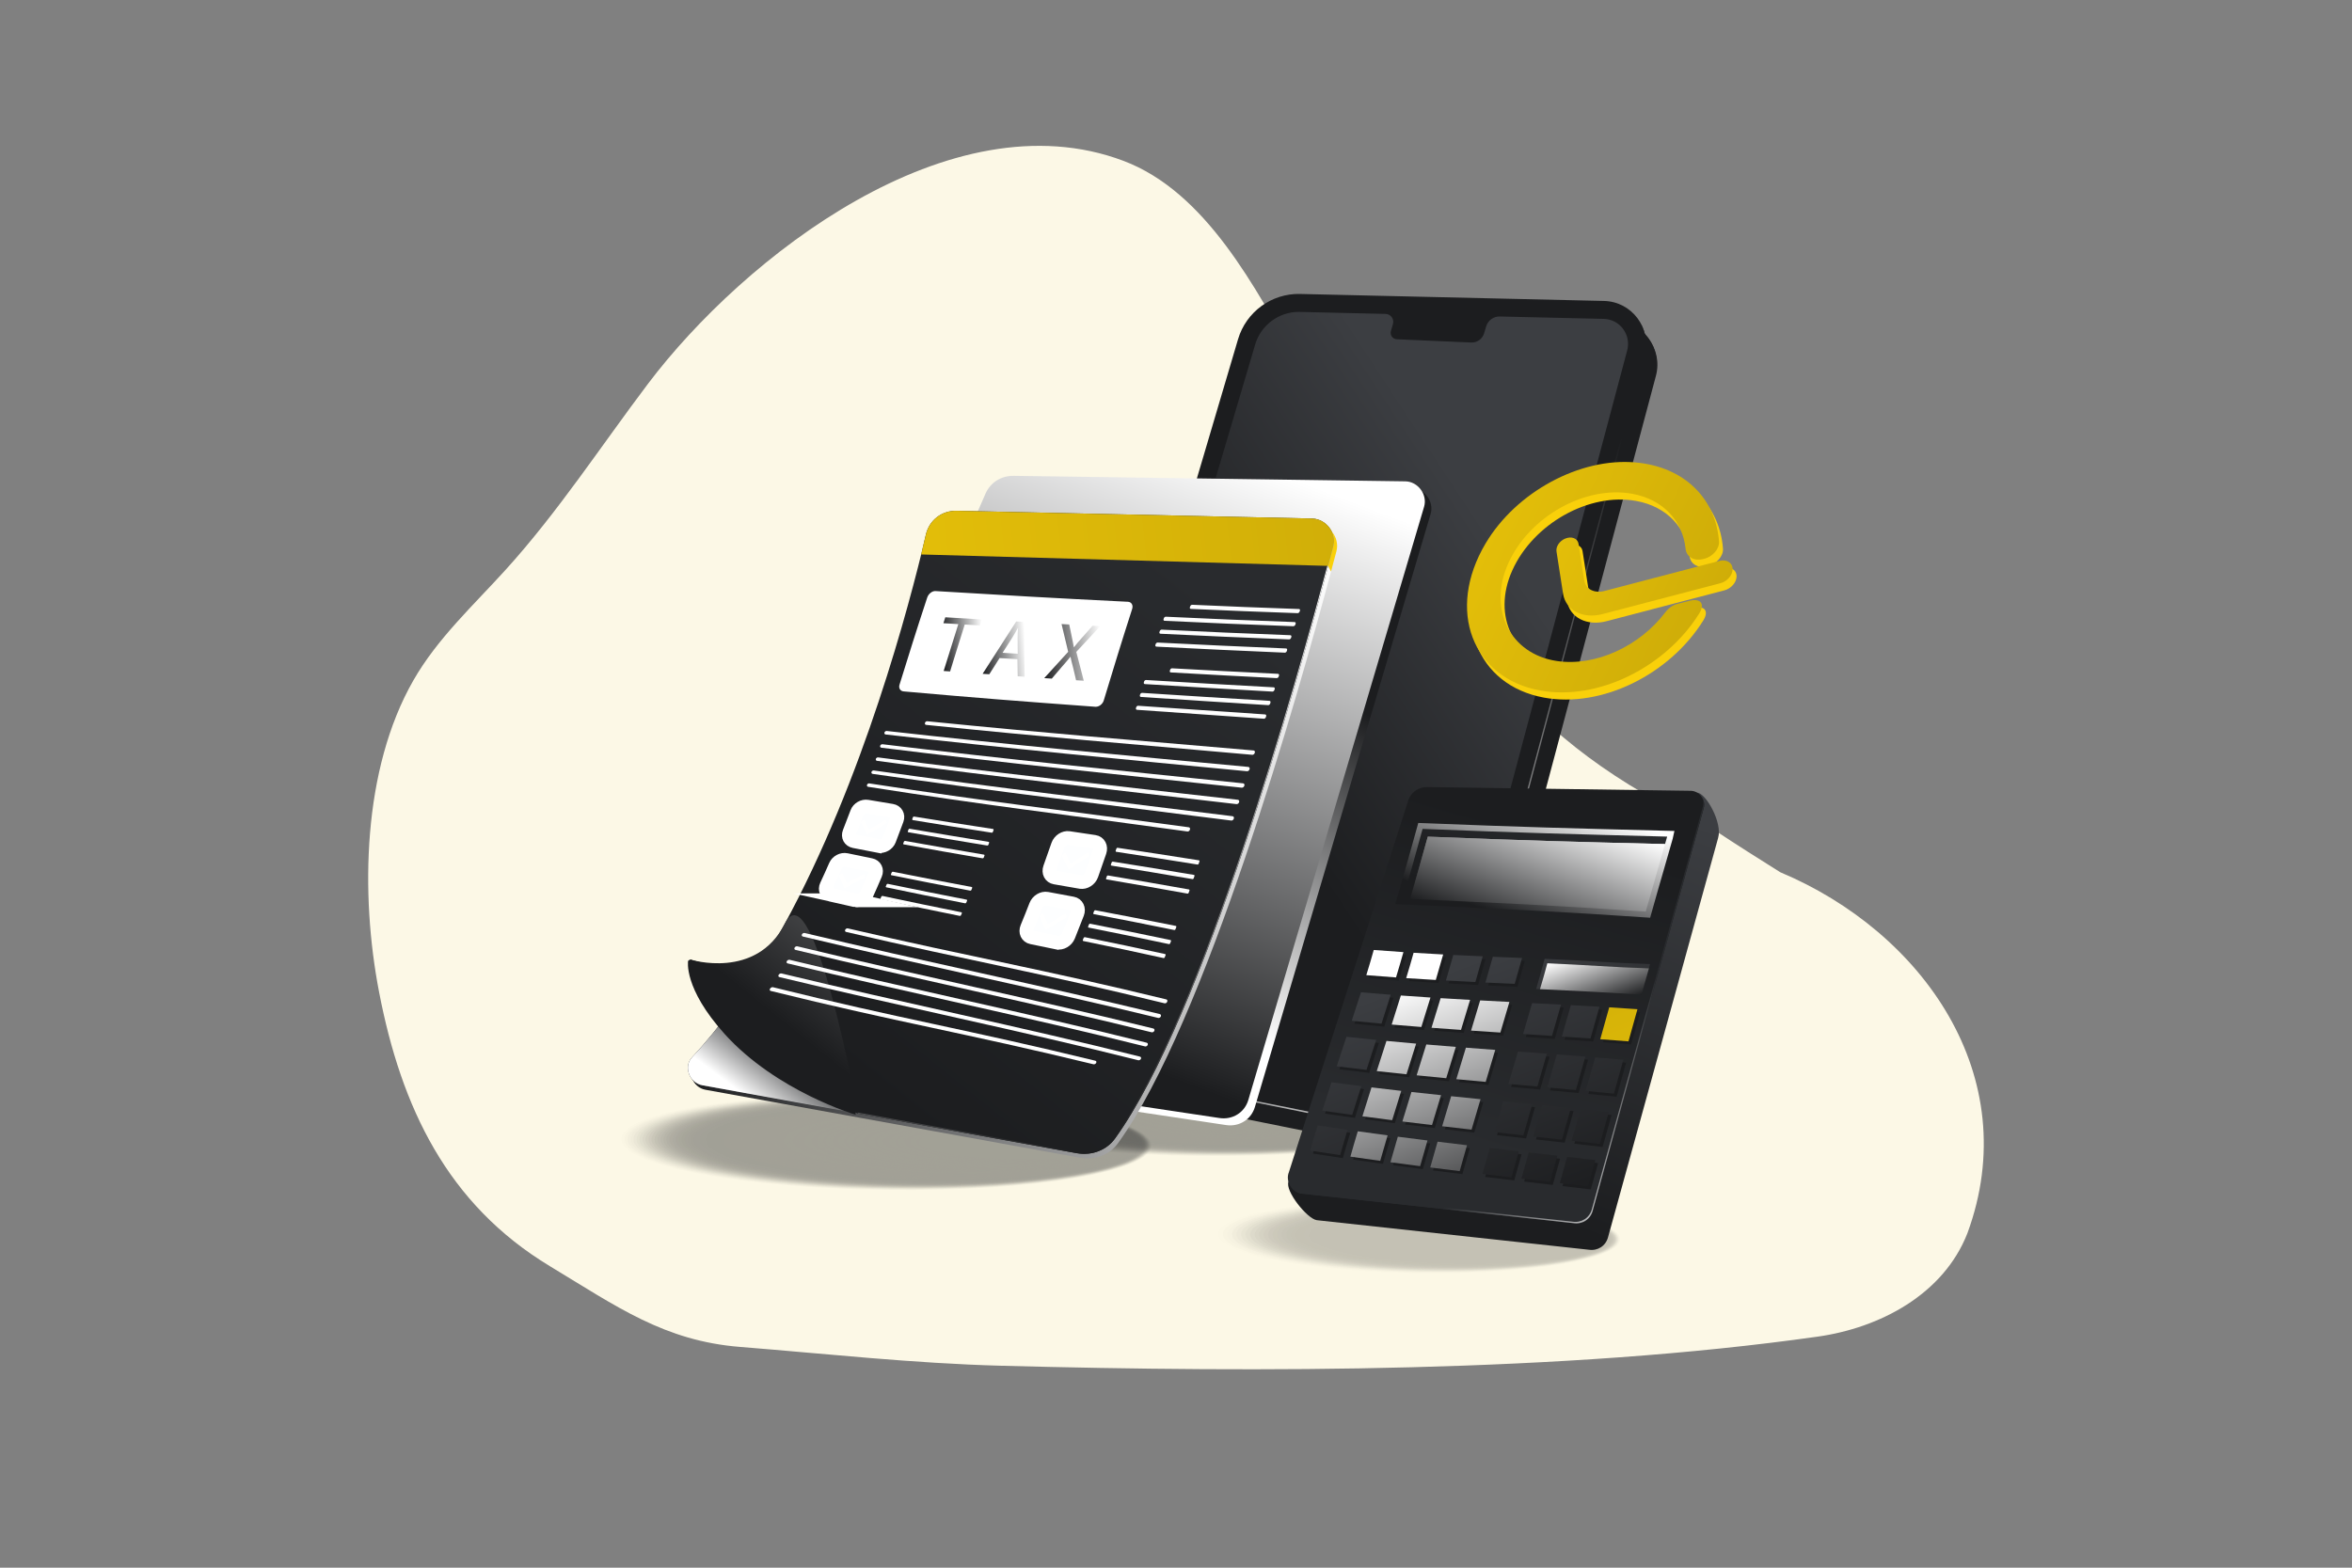<svg xmlns="http://www.w3.org/2000/svg" xmlns:xlink="http://www.w3.org/1999/xlink" id="Layer_1" data-name="Layer 1" viewBox="0 0 1080 720"><rect x="0" y="0" width="1080" height="720" fill="#808080" stroke="none"/><defs><style>      .cls-1 {        opacity: .45;      }      .cls-1, .cls-2, .cls-3, .cls-4, .cls-5, .cls-6, .cls-7, .cls-8, .cls-9, .cls-10, .cls-11, .cls-12, .cls-13, .cls-14, .cls-15, .cls-16, .cls-17, .cls-18, .cls-19, .cls-20, .cls-21, .cls-22, .cls-23, .cls-24, .cls-25, .cls-26, .cls-27, .cls-28, .cls-29, .cls-30, .cls-31, .cls-32, .cls-33, .cls-34, .cls-35, .cls-36, .cls-37, .cls-38, .cls-39, .cls-40, .cls-41, .cls-42, .cls-43, .cls-44, .cls-45, .cls-46, .cls-47, .cls-48, .cls-49, .cls-50, .cls-51, .cls-52, .cls-53, .cls-54, .cls-55, .cls-56, .cls-57, .cls-58, .cls-59, .cls-60, .cls-61, .cls-62, .cls-63, .cls-64, .cls-65, .cls-66, .cls-67, .cls-68, .cls-69, .cls-70, .cls-71, .cls-72, .cls-73, .cls-74, .cls-75, .cls-76, .cls-77, .cls-78, .cls-79, .cls-80, .cls-81, .cls-82, .cls-83, .cls-84, .cls-85, .cls-86, .cls-87, .cls-88, .cls-89, .cls-90, .cls-91, .cls-92, .cls-93, .cls-94, .cls-95, .cls-96, .cls-97, .cls-98, .cls-99, .cls-100, .cls-101, .cls-102, .cls-103, .cls-104, .cls-105, .cls-106, .cls-107, .cls-108, .cls-109, .cls-110, .cls-111, .cls-112, .cls-113, .cls-114, .cls-115, .cls-116, .cls-117, .cls-118, .cls-119, .cls-120, .cls-121, .cls-122, .cls-123, .cls-124, .cls-125, .cls-126, .cls-127, .cls-128, .cls-129, .cls-130, .cls-131, .cls-132, .cls-133, .cls-134, .cls-135, .cls-136, .cls-137, .cls-138, .cls-139, .cls-140, .cls-141, .cls-142, .cls-143, .cls-144, .cls-145, .cls-146, .cls-147, .cls-148, .cls-149, .cls-150, .cls-151, .cls-152 {        fill: #1c1d1f;      }      .cls-2 {        opacity: .76;      }      .cls-3 {        opacity: .28;      }      .cls-153 {        fill: #fdfeff;        stroke: #fff;        stroke-miterlimit: 10;        stroke-width: 6.31px;      }      .cls-4 {        opacity: .65;      }      .cls-5 {        opacity: .43;      }      .cls-154 {        fill: url(#linear-gradient-15);      }      .cls-155 {        fill: url(#linear-gradient-13);      }      .cls-6 {        opacity: .64;      }      .cls-156 {        fill: url(#linear-gradient-28);      }      .cls-7 {        opacity: .5;      }      .cls-8 {        opacity: .14;      }      .cls-9 {        opacity: .24;      }      .cls-10 {        opacity: .18;      }      .cls-11 {        opacity: .31;      }      .cls-12 {        opacity: .73;      }      .cls-13 {        opacity: .16;      }      .cls-157 {        fill: url(#linear-gradient-53);      }      .cls-14 {        opacity: .35;      }      .cls-15 {        opacity: .19;      }      .cls-158 {        fill: url(#linear-gradient-42);      }      .cls-16 {        opacity: .72;      }      .cls-17 {        opacity: .61;      }      .cls-159 {        fill: url(#linear-gradient-46);      }      .cls-18 {        opacity: .63;      }      .cls-19 {        opacity: 0;      }      .cls-20 {        opacity: .34;      }      .cls-21 {        opacity: .53;      }      .cls-22 {        opacity: .48;      }      .cls-160 {        fill: url(#linear-gradient-2);      }      .cls-23 {        opacity: .37;      }      .cls-161 {        fill: url(#linear-gradient-56);      }      .cls-162 {        fill: url(#linear-gradient-43);      }      .cls-163 {        fill: url(#linear-gradient-25);      }      .cls-24 {        opacity: .96;      }      .cls-25 {        opacity: .69;      }      .cls-26 {        opacity: .83;      }      .cls-164 {        fill: url(#linear-gradient-10);      }      .cls-165 {        fill: url(#linear-gradient-12);      }      .cls-166 {        fill: url(#linear-gradient-40);      }      .cls-167 {        fill: url(#linear-gradient-27);      }      .cls-27 {        opacity: .71;      }      .cls-28 {        opacity: .44;      }      .cls-29 {        opacity: .74;      }      .cls-30 {        opacity: .84;      }      .cls-31 {        opacity: .88;      }      .cls-168 {        fill: url(#linear-gradient-37);      }      .cls-32 {        opacity: .86;      }      .cls-33 {        opacity: .76;      }      .cls-169 {        fill: url(#linear-gradient-55);      }      .cls-34 {        opacity: .45;      }      .cls-35 {        opacity: .23;      }      .cls-170 {        fill: #fff;      }      .cls-36 {        opacity: .59;      }      .cls-171 {        fill: url(#linear-gradient-39);      }      .cls-37 {        opacity: .69;      }      .cls-38 {        opacity: .38;      }      .cls-39 {        opacity: .95;      }      .cls-172 {        fill: url(#linear-gradient-52);      }      .cls-40 {        opacity: .55;      }      .cls-173 {        opacity: .25;      }      .cls-41 {        opacity: .58;      }      .cls-42 {        opacity: .32;      }      .cls-43 {        opacity: .47;      }      .cls-44 {        opacity: .36;      }      .cls-45 {        opacity: .13;      }      .cls-46 {        opacity: .29;      }      .cls-47 {        opacity: .78;      }      .cls-48 {        opacity: .2;      }      .cls-174 {        fill: url(#linear-gradient-58);      }      .cls-175 {        opacity: .4;      }      .cls-49 {        opacity: .1;      }      .cls-50 {        opacity: .79;      }      .cls-51 {        opacity: .9;      }      .cls-176 {        fill: url(#linear-gradient-47);      }      .cls-177 {        fill: url(#linear-gradient-26);      }      .cls-52 {        opacity: .06;      }      .cls-53 {        opacity: .55;      }      .cls-54 {        opacity: .49;      }      .cls-178 {        fill: url(#linear-gradient-4);      }      .cls-56 {        opacity: .5;      }      .cls-179 {        fill: #f9d00a;      }      .cls-180 {        fill: url(#linear-gradient-35);      }      .cls-181 {        fill: url(#linear-gradient-30);      }      .cls-57 {        opacity: .85;      }      .cls-58 {        opacity: .53;      }      .cls-59 {        opacity: .51;      }      .cls-60 {        opacity: .87;      }      .cls-61 {        opacity: .11;      }      .cls-62 {        opacity: .41;      }      .cls-63 {        opacity: .49;      }      .cls-64 {        opacity: .66;      }      .cls-65 {        opacity: .33;      }      .cls-66 {        opacity: .02;      }      .cls-182 {        fill: url(#linear-gradient-44);      }      .cls-183 {        fill: url(#linear-gradient-49);      }      .cls-67 {        opacity: .99;      }      .cls-184 {        fill: url(#linear-gradient-3);      }      .cls-185 {        fill: url(#linear-gradient-34);      }      .cls-68 {        opacity: .43;      }      .cls-186 {        fill: url(#linear-gradient-5);      }      .cls-69 {        opacity: .81;      }      .cls-70 {        opacity: .82;      }      .cls-187 {        fill: url(#linear-gradient-38);      }      .cls-71 {        opacity: .4;      }      .cls-72 {        opacity: .6;      }      .cls-188 {        fill: url(#linear-gradient-22);      }      .cls-73 {        opacity: .56;      }      .cls-74 {        opacity: .7;      }      .cls-189 {        fill: url(#linear-gradient-24);      }      .cls-75 {        opacity: .92;      }      .cls-76 {        opacity: .2;      }      .cls-190 {        fill: url(#linear-gradient-54);      }      .cls-77 {        opacity: .22;      }      .cls-78 {        opacity: .06;      }      .cls-79 {        opacity: .3;      }      .cls-191 {        fill: url(#linear-gradient-33);      }      .cls-80 {        opacity: .27;      }      .cls-192 {        fill: url(#linear-gradient-51);      }      .cls-81 {        opacity: .09;      }      .cls-193 {        fill: url(#linear-gradient-8);      }      .cls-194 {        fill: url(#linear-gradient-57);      }      .cls-82 {        opacity: .21;      }      .cls-83 {        opacity: .26;      }      .cls-84 {        opacity: .82;      }      .cls-85 {        opacity: .25;      }      .cls-86 {        opacity: .68;      }      .cls-87 {        opacity: .88;      }      .cls-88 {        opacity: .47;      }      .cls-89 {        opacity: .41;      }      .cls-90 {        opacity: .31;      }      .cls-91 {        opacity: .02;      }      .cls-92 {        opacity: .75;      }      .cls-195 {        fill: url(#linear-gradient-14);      }      .cls-93 {        opacity: 0;      }      .cls-94 {        opacity: .57;      }      .cls-95 {        opacity: .71;      }      .cls-196 {        fill: url(#linear-gradient-29);      }      .cls-96 {        opacity: .86;      }      .cls-197 {        fill: url(#linear-gradient-20);      }      .cls-97 {        opacity: .92;      }      .cls-98 {        opacity: .51;      }      .cls-198 {        fill: url(#linear-gradient-17);      }      .cls-99 {        opacity: .97;      }      .cls-199 {        fill: url(#linear-gradient-50);      }      .cls-200 {        fill: url(#linear-gradient-7);      }      .cls-100 {        opacity: .08;      }      .cls-101 {        opacity: .08;      }      .cls-102 {        opacity: .96;      }      .cls-103 {        opacity: .73;      }      .cls-104 {        opacity: .9;      }      .cls-201 {        fill: url(#linear-gradient-9);      }      .cls-105 {        opacity: .94;      }      .cls-202 {        fill: url(#linear-gradient-11);      }      .cls-106 {        opacity: .89;      }      .cls-107 {        opacity: .78;      }      .cls-203 {        fill: url(#linear-gradient-19);      }      .cls-108 {        opacity: .07;      }      .cls-109 {        opacity: .25;      }      .cls-110 {        opacity: .24;      }      .cls-111 {        opacity: .65;      }      .cls-204 {        fill: url(#linear-gradient-6);      }      .cls-112 {        opacity: .05;      }      .cls-113 {        opacity: .94;      }      .cls-114 {        opacity: .84;      }      .cls-115 {        opacity: .16;      }      .cls-116 {        opacity: .67;      }      .cls-117 {        opacity: .14;      }      .cls-118 {        opacity: .52;      }      .cls-119 {        opacity: .57;      }      .cls-120 {        opacity: .8;      }      .cls-121 {        opacity: .15;      }      .cls-205 {        fill: url(#linear-gradient-36);      }      .cls-206 {        fill: url(#linear-gradient-21);      }      .cls-207 {        fill: url(#linear-gradient-45);      }      .cls-122 {        opacity: .35;      }      .cls-123 {        opacity: .61;      }      .cls-124 {        opacity: .63;      }      .cls-125 {        opacity: .46;      }      .cls-126 {        opacity: .03;      }      .cls-127 {        opacity: .12;      }      .cls-128 {        opacity: .29;      }      .cls-129 {        opacity: .62;      }      .cls-130 {        opacity: .22;      }      .cls-208 {        fill: #fcf8e6;      }      .cls-131 {        opacity: .37;      }      .cls-132 {        opacity: .17;      }      .cls-209 {        fill: url(#linear-gradient-48);      }      .cls-133 {        opacity: .18;      }      .cls-134 {        opacity: .54;      }      .cls-135 {        opacity: .67;      }      .cls-136 {        opacity: .04;      }      .cls-137 {        opacity: .1;      }      .cls-210 {        fill: url(#linear-gradient-32);      }      .cls-211 {        fill: url(#linear-gradient-41);      }      .cls-138 {        opacity: .93;      }      .cls-139 {        opacity: .39;      }      .cls-212 {        fill: url(#linear-gradient-16);      }      .cls-140 {        opacity: .98;      }      .cls-141 {        opacity: .27;      }      .cls-142 {        opacity: .77;      }      .cls-143 {        opacity: .59;      }      .cls-144 {        opacity: .75;      }      .cls-145 {        opacity: .91;      }      .cls-146 {        opacity: .42;      }      .cls-213 {        fill: url(#linear-gradient);      }      .cls-147 {        opacity: .33;      }      .cls-148 {        opacity: .12;      }      .cls-214 {        fill: url(#linear-gradient-23);      }      .cls-215 {        fill: url(#linear-gradient-31);      }      .cls-149 {        opacity: .04;      }      .cls-150 {        opacity: .39;      }      .cls-151 {        opacity: .8;      }      .cls-152 {        opacity: .98;      }      .cls-216 {        fill: url(#linear-gradient-18);      }    </style><linearGradient id="linear-gradient" x1="637.55" y1="306.48" x2="547.57" y2="481.75" gradientUnits="userSpaceOnUse"><stop offset="0" stop-color="#1c1d1f"></stop><stop offset=".7" stop-color="#1c1d1f"></stop><stop offset="1" stop-color="#1c1d1f"></stop></linearGradient><linearGradient id="linear-gradient-2" x1="476.83" y1="327.06" x2="755.83" y2="327.06" xlink:href="#linear-gradient"></linearGradient><linearGradient id="linear-gradient-3" x1="749.46" y1="500.26" x2="606.37" y2="299.69" gradientUnits="userSpaceOnUse"><stop offset="0" stop-color="#fff"></stop><stop offset="1" stop-color="#1c1d1f"></stop></linearGradient><linearGradient id="linear-gradient-4" x1="574.69" y1="355.81" x2="702.15" y2="272.09" gradientUnits="userSpaceOnUse"><stop offset="0" stop-color="#1c1d1f"></stop><stop offset="1" stop-color="#3c3e42"></stop></linearGradient><linearGradient id="linear-gradient-5" x1="571.35" y1="291.4" x2="492" y2="427.14" gradientTransform="translate(-42.3 -13.22) scale(1 1.03) skewX(5.21)" gradientUnits="userSpaceOnUse"><stop offset="0" stop-color="#1c1d1f"></stop><stop offset="1" stop-color="#fff"></stop></linearGradient><linearGradient id="linear-gradient-6" x1="467.15" y1="467.94" x2="565.89" y2="207.54" xlink:href="#linear-gradient-5"></linearGradient><linearGradient id="linear-gradient-7" x1="314.74" y1="386.44" x2="631.74" y2="386.44" xlink:href="#linear-gradient-5"></linearGradient><linearGradient id="linear-gradient-8" x1="385.85" y1="492.63" x2="570.72" y2="272.07" gradientTransform="translate(-42.3 -13.22) scale(1 1.03) skewX(5.21)" gradientUnits="userSpaceOnUse"><stop offset="0" stop-color="#1c1d1f"></stop><stop offset="1" stop-color="#292b2e"></stop></linearGradient><linearGradient id="linear-gradient-9" x1="515.45" y1="521.44" x2="457.68" y2="319.57" gradientTransform="translate(-42.3 -13.22) scale(1 1.03) skewX(5.21)" gradientUnits="userSpaceOnUse"><stop offset="0" stop-color="#1c1d1f"></stop><stop offset="1" stop-color="#fff"></stop></linearGradient><linearGradient id="linear-gradient-10" x1="366.55" y1="479.81" x2="345.55" y2="506.72" xlink:href="#linear-gradient-5"></linearGradient><linearGradient id="linear-gradient-11" x1="358.51" y1="470.02" x2="537.59" y2="256.37" xlink:href="#linear-gradient-5"></linearGradient><linearGradient id="linear-gradient-12" x1="359.76" y1="469.33" x2="540.09" y2="254.19" gradientTransform="translate(-42.3 -13.22) scale(1 1.03) skewX(5.21)" gradientUnits="userSpaceOnUse"><stop offset="0" stop-color="#1c1d1f"></stop><stop offset="1" stop-color="#fff"></stop></linearGradient><linearGradient id="linear-gradient-13" x1="434.25" y1="255.5" x2="655.09" y2="250.8" gradientTransform="translate(-42.3 -13.22) scale(1 1.03) skewX(5.21)" gradientUnits="userSpaceOnUse"><stop offset="0" stop-color="#e3be09"></stop><stop offset="1" stop-color="#cfad08"></stop></linearGradient><linearGradient id="linear-gradient-14" x1="447.17" y1="300.5" x2="466.76" y2="300.5" xlink:href="#linear-gradient-12"></linearGradient><linearGradient id="linear-gradient-15" x1="464.95" y1="302.62" x2="486.09" y2="302.62" xlink:href="#linear-gradient-12"></linearGradient><linearGradient id="linear-gradient-16" x1="493.07" y1="304.07" x2="520.9" y2="304.07" xlink:href="#linear-gradient-12"></linearGradient><linearGradient id="linear-gradient-17" x1="650.4" y1="-28.61" x2="737.05" y2="-28.61" gradientTransform="translate(103.54 178.17) rotate(10.35) scale(.93 .97) skewX(-15.34)" xlink:href="#linear-gradient-13"></linearGradient><linearGradient id="linear-gradient-18" x1="616.29" y1="-28.28" x2="730.77" y2="-28.28" gradientTransform="translate(103.54 178.17) rotate(10.35) scale(.93 .97) skewX(-15.34)" xlink:href="#linear-gradient-13"></linearGradient><linearGradient id="linear-gradient-19" x1="661.17" y1="541.98" x2="730.69" y2="358.64" gradientTransform="translate(-51.16 -18.53) scale(1 1.04) skewX(6.24)" xlink:href="#linear-gradient-4"></linearGradient><linearGradient id="linear-gradient-20" x1="709.59" y1="380.69" x2="668.73" y2="524.48" gradientTransform="translate(-51.16 -18.53) scale(1 1.04) skewX(6.24)" xlink:href="#linear-gradient-8"></linearGradient><linearGradient id="linear-gradient-21" x1="665.07" y1="565.74" x2="628.77" y2="459.31" gradientTransform="translate(-51.16 -18.53) scale(1 1.04) skewX(6.24)" xlink:href="#linear-gradient-4"></linearGradient><linearGradient id="linear-gradient-22" x1="680.88" y1="560.34" x2="644.59" y2="453.92" gradientTransform="translate(-51.16 -18.53) scale(1 1.04) skewX(6.24)" xlink:href="#linear-gradient-5"></linearGradient><linearGradient id="linear-gradient-23" x1="696.72" y1="554.94" x2="660.43" y2="448.52" gradientTransform="translate(-51.16 -18.53) scale(1 1.04) skewX(6.24)" xlink:href="#linear-gradient-5"></linearGradient><linearGradient id="linear-gradient-24" x1="712.51" y1="549.55" x2="676.22" y2="443.13" gradientTransform="translate(-51.16 -18.53) scale(1 1.04) skewX(6.24)" xlink:href="#linear-gradient-5"></linearGradient><linearGradient id="linear-gradient-25" x1="678.56" y1="561.13" x2="642.27" y2="454.71" gradientTransform="translate(-51.16 -18.53) scale(1 1.04) skewX(6.24)" xlink:href="#linear-gradient-5"></linearGradient><linearGradient id="linear-gradient-26" x1="694.46" y1="555.71" x2="658.17" y2="449.29" gradientTransform="translate(-51.16 -18.53) scale(1 1.04) skewX(6.24)" xlink:href="#linear-gradient-5"></linearGradient><linearGradient id="linear-gradient-27" x1="710.38" y1="550.28" x2="674.09" y2="443.86" gradientTransform="translate(-51.16 -18.53) scale(1 1.04) skewX(6.24)" xlink:href="#linear-gradient-4"></linearGradient><linearGradient id="linear-gradient-28" x1="726.27" y1="544.86" x2="689.98" y2="438.44" gradientTransform="translate(-51.16 -18.53) scale(1 1.04) skewX(6.24)" xlink:href="#linear-gradient-4"></linearGradient><linearGradient id="linear-gradient-29" x1="733.28" y1="542.47" x2="696.99" y2="436.05" gradientTransform="translate(-51.16 -18.53) scale(1 1.04) skewX(6.24)" xlink:href="#linear-gradient-4"></linearGradient><linearGradient id="linear-gradient-30" x1="748.75" y1="537.2" x2="712.46" y2="430.77" gradientTransform="translate(-51.16 -18.53) scale(1 1.04) skewX(6.24)" xlink:href="#linear-gradient-4"></linearGradient><linearGradient id="linear-gradient-31" x1="763.99" y1="532" x2="727.7" y2="425.58" gradientTransform="translate(-51.16 -18.53) scale(1 1.04) skewX(6.24)" xlink:href="#linear-gradient-13"></linearGradient><linearGradient id="linear-gradient-32" x1="650.92" y1="570.56" x2="614.63" y2="464.14" gradientTransform="translate(-51.16 -18.53) scale(1 1.04) skewX(6.24)" xlink:href="#linear-gradient-4"></linearGradient><linearGradient id="linear-gradient-33" x1="666.6" y1="565.21" x2="630.31" y2="458.79" gradientTransform="translate(-51.16 -18.53) scale(1 1.04) skewX(6.24)" xlink:href="#linear-gradient-5"></linearGradient><linearGradient id="linear-gradient-34" x1="682.3" y1="559.86" x2="646.01" y2="453.44" gradientTransform="translate(-51.16 -18.53) scale(1 1.04) skewX(6.24)" xlink:href="#linear-gradient-5"></linearGradient><linearGradient id="linear-gradient-35" x1="697.95" y1="554.52" x2="661.66" y2="448.1" gradientTransform="translate(-51.16 -18.53) scale(1 1.04) skewX(6.24)" xlink:href="#linear-gradient-5"></linearGradient><linearGradient id="linear-gradient-36" x1="718.53" y1="547.5" x2="682.24" y2="441.08" gradientTransform="translate(-51.16 -18.53) scale(1 1.04) skewX(6.24)" xlink:href="#linear-gradient-4"></linearGradient><linearGradient id="linear-gradient-37" x1="733.87" y1="542.27" x2="697.58" y2="435.85" gradientTransform="translate(-51.16 -18.53) scale(1 1.04) skewX(6.24)" xlink:href="#linear-gradient-4"></linearGradient><linearGradient id="linear-gradient-38" x1="748.98" y1="537.12" x2="712.69" y2="430.69" gradientTransform="translate(-51.16 -18.53) scale(1 1.04) skewX(6.24)" xlink:href="#linear-gradient-4"></linearGradient><linearGradient id="linear-gradient-39" x1="636.8" y1="575.37" x2="600.51" y2="468.95" gradientTransform="translate(-51.16 -18.53) scale(1 1.04) skewX(6.24)" xlink:href="#linear-gradient-4"></linearGradient><linearGradient id="linear-gradient-40" x1="652.35" y1="570.07" x2="616.06" y2="463.65" gradientTransform="translate(-51.16 -18.53) scale(1 1.04) skewX(6.24)" xlink:href="#linear-gradient-5"></linearGradient><linearGradient id="linear-gradient-41" x1="667.91" y1="564.77" x2="631.62" y2="458.34" gradientTransform="translate(-51.16 -18.53) scale(1 1.04) skewX(6.24)" xlink:href="#linear-gradient-5"></linearGradient><linearGradient id="linear-gradient-42" x1="683.42" y1="559.48" x2="647.13" y2="453.05" gradientTransform="translate(-51.16 -18.53) scale(1 1.04) skewX(6.24)" xlink:href="#linear-gradient-5"></linearGradient><linearGradient id="linear-gradient-43" x1="703.82" y1="552.52" x2="667.53" y2="446.1" gradientTransform="translate(-51.16 -18.53) scale(1 1.04) skewX(6.24)" xlink:href="#linear-gradient-4"></linearGradient><linearGradient id="linear-gradient-44" x1="719.03" y1="547.33" x2="682.73" y2="440.91" gradientTransform="translate(-51.16 -18.53) scale(1 1.04) skewX(6.24)" xlink:href="#linear-gradient-4"></linearGradient><linearGradient id="linear-gradient-45" x1="734.01" y1="542.22" x2="697.72" y2="435.8" gradientTransform="translate(-51.16 -18.53) scale(1 1.04) skewX(6.24)" xlink:href="#linear-gradient-4"></linearGradient><linearGradient id="linear-gradient-46" x1="624.04" y1="579.73" x2="587.75" y2="473.3" gradientTransform="translate(-51.16 -18.53) scale(1 1.04) skewX(6.24)" xlink:href="#linear-gradient-4"></linearGradient><linearGradient id="linear-gradient-47" x1="639.51" y1="574.45" x2="603.22" y2="468.03" gradientTransform="translate(-51.16 -18.53) scale(1 1.04) skewX(6.24)" xlink:href="#linear-gradient-5"></linearGradient><linearGradient id="linear-gradient-48" x1="654.98" y1="569.17" x2="618.69" y2="462.75" gradientTransform="translate(-51.16 -18.53) scale(1 1.04) skewX(6.24)" xlink:href="#linear-gradient-5"></linearGradient><linearGradient id="linear-gradient-49" x1="670.41" y1="563.91" x2="634.12" y2="457.49" gradientTransform="translate(-51.16 -18.53) scale(1 1.04) skewX(6.24)" xlink:href="#linear-gradient-5"></linearGradient><linearGradient id="linear-gradient-50" x1="690.69" y1="557" x2="654.4" y2="450.57" gradientTransform="translate(-51.16 -18.53) scale(1 1.04) skewX(6.24)" xlink:href="#linear-gradient-4"></linearGradient><linearGradient id="linear-gradient-51" x1="705.82" y1="551.84" x2="669.53" y2="445.41" gradientTransform="translate(-51.16 -18.53) scale(1 1.04) skewX(6.24)" xlink:href="#linear-gradient-4"></linearGradient><linearGradient id="linear-gradient-52" x1="720.74" y1="546.75" x2="684.45" y2="440.33" gradientTransform="translate(-51.16 -18.53) scale(1 1.04) skewX(6.24)" xlink:href="#linear-gradient-4"></linearGradient><linearGradient id="linear-gradient-53" x1="751.01" y1="500.74" x2="726.69" y2="429.45" gradientTransform="translate(-51.16 -18.53) scale(1 1.04) skewX(6.24)" xlink:href="#linear-gradient-4"></linearGradient><linearGradient id="linear-gradient-54" x1="738.35" y1="463.09" x2="729.76" y2="437.91" gradientTransform="translate(-51.16 -18.53) scale(1 1.04) skewX(6.24)" xlink:href="#linear-gradient-5"></linearGradient><linearGradient id="linear-gradient-55" x1="686.06" y1="447.63" x2="707.11" y2="392.11" gradientTransform="translate(-43.8 -30.67) rotate(-.89) scale(1.01 1.04) skewX(5.27)" xlink:href="#linear-gradient-12"></linearGradient><linearGradient id="linear-gradient-56" x1="703.58" y1="423.9" x2="723.26" y2="371.98" gradientTransform="translate(-51.16 -18.53) scale(1 1.04) skewX(6.24)" xlink:href="#linear-gradient-8"></linearGradient><linearGradient id="linear-gradient-57" x1="701.44" y1="433.53" x2="724.73" y2="372.5" gradientTransform="translate(-51.16 -18.53) scale(1 1.04) skewX(6.24)" xlink:href="#linear-gradient-5"></linearGradient><linearGradient id="linear-gradient-58" x1="770.36" y1="544.89" x2="719.53" y2="490.06" gradientTransform="translate(-51.16 -18.53) scale(1 1.04) skewX(6.24)" gradientUnits="userSpaceOnUse"><stop offset="0" stop-color="#fff"></stop><stop offset="1" stop-color="#292b2e"></stop></linearGradient></defs><path class="cls-208" d="M595.98,166.86c4.75,8.46,20.06,29.73,24.82,37.6,49.85,82.44,70.8,129.82,156.45,172.02,3.46,1.7,6.92,3.38,10.41,5.03,9.76,6.47,19.75,12.78,29.8,19.08,65.34,27.42,112.45,93.66,85.95,165.79-11.05,28.23-40.34,43.48-68.75,47.5-116.83,16.53-255.65,16.53-375.02,13.37-40.02-1.06-79.87-5.46-119.77-8.64-34.86-2.78-56.52-18.47-87.23-37-47.41-28.59-68.42-73.31-78.57-125.97-8.68-45-7.61-102.24,15.69-143.06,11.02-19.31,27.69-34.62,42.48-50.95,24.06-26.56,43.71-56.75,65.3-85.35,44.02-58.3,138.79-132.32,218.26-102.44,38,14.29,60.72,58.36,80.17,93.01Z"></path><g><g class="cls-175"><ellipse class="cls-93" cx="548.51" cy="508.98" rx="22.27" ry="123.31" transform="translate(32.74 1051.12) rotate(-89.29)"></ellipse><ellipse class="cls-19" cx="549.12" cy="508.99" rx="22.12" ry="122.54" transform="translate(33.33 1051.72) rotate(-89.29)"></ellipse><ellipse class="cls-91" cx="549.72" cy="508.99" rx="21.97" ry="121.76" transform="translate(33.91 1052.32) rotate(-89.29)"></ellipse><ellipse class="cls-126" cx="550.32" cy="509" rx="21.82" ry="120.98" transform="translate(34.5 1052.93) rotate(-89.28)"></ellipse><ellipse class="cls-136" cx="550.93" cy="509" rx="21.68" ry="120.2" transform="translate(35.08 1053.53) rotate(-89.28)"></ellipse><ellipse class="cls-112" cx="551.53" cy="509.01" rx="21.53" ry="119.43" transform="translate(35.67 1054.13) rotate(-89.28)"></ellipse><ellipse class="cls-78" cx="552.13" cy="509.01" rx="21.38" ry="118.65" transform="translate(36.25 1054.73) rotate(-89.28)"></ellipse><ellipse class="cls-108" cx="552.74" cy="509.02" rx="21.23" ry="117.87" transform="translate(36.84 1055.34) rotate(-89.28)"></ellipse><ellipse class="cls-101" cx="553.34" cy="509.02" rx="21.09" ry="117.09" transform="translate(37.42 1055.94) rotate(-89.28)"></ellipse><ellipse class="cls-81" cx="553.94" cy="509.03" rx="20.94" ry="116.32" transform="translate(38.01 1056.54) rotate(-89.28)"></ellipse><ellipse class="cls-49" cx="554.55" cy="509.03" rx="20.79" ry="115.54" transform="translate(38.59 1057.15) rotate(-89.28)"></ellipse><ellipse class="cls-61" cx="555.15" cy="509.04" rx="20.64" ry="114.76" transform="translate(39.17 1057.75) rotate(-89.28)"></ellipse><ellipse class="cls-127" cx="555.75" cy="509.04" rx="20.5" ry="113.99" transform="translate(39.76 1058.35) rotate(-89.28)"></ellipse><ellipse class="cls-45" cx="556.36" cy="509.05" rx="20.35" ry="113.21" transform="translate(40.34 1058.95) rotate(-89.28)"></ellipse><ellipse class="cls-8" cx="556.96" cy="509.05" rx="20.2" ry="112.43" transform="translate(40.93 1059.55) rotate(-89.28)"></ellipse><ellipse class="cls-121" cx="557.56" cy="509.06" rx="20.05" ry="111.65" transform="translate(41.51 1060.16) rotate(-89.28)"></ellipse><ellipse class="cls-115" cx="558.17" cy="509.06" rx="19.91" ry="110.88" transform="translate(42.09 1060.76) rotate(-89.28)"></ellipse><ellipse class="cls-132" cx="558.77" cy="509.07" rx="19.76" ry="110.1" transform="translate(42.68 1061.36) rotate(-89.28)"></ellipse><ellipse class="cls-10" cx="559.37" cy="509.08" rx="19.61" ry="109.32" transform="translate(43.26 1061.96) rotate(-89.28)"></ellipse><ellipse class="cls-15" cx="559.98" cy="509.08" rx="19.47" ry="108.55" transform="translate(43.84 1062.56) rotate(-89.27)"></ellipse><ellipse class="cls-76" cx="560.58" cy="509.09" rx="19.32" ry="107.77" transform="translate(44.43 1063.17) rotate(-89.27)"></ellipse><ellipse class="cls-82" cx="561.18" cy="509.09" rx="19.17" ry="106.99" transform="translate(45.01 1063.77) rotate(-89.27)"></ellipse><ellipse class="cls-77" cx="561.79" cy="509.1" rx="19.02" ry="106.21" transform="translate(45.59 1064.37) rotate(-89.27)"></ellipse><ellipse class="cls-35" cx="562.39" cy="509.1" rx="18.88" ry="105.44" transform="translate(46.18 1064.97) rotate(-89.27)"></ellipse><ellipse class="cls-110" cx="562.99" cy="509.11" rx="18.73" ry="104.66" transform="translate(46.76 1065.57) rotate(-89.27)"></ellipse><ellipse class="cls-85" cx="563.6" cy="509.11" rx="18.58" ry="103.88" transform="translate(47.34 1066.17) rotate(-89.27)"></ellipse><ellipse class="cls-83" cx="564.2" cy="509.12" rx="18.43" ry="103.11" transform="translate(47.92 1066.77) rotate(-89.27)"></ellipse><ellipse class="cls-141" cx="564.8" cy="509.12" rx="18.29" ry="102.33" transform="translate(48.51 1067.38) rotate(-89.27)"></ellipse><ellipse class="cls-3" cx="565.41" cy="509.13" rx="18.14" ry="101.55" transform="translate(49.09 1067.98) rotate(-89.27)"></ellipse><ellipse class="cls-128" cx="566.01" cy="509.13" rx="17.99" ry="100.77" transform="translate(49.67 1068.58) rotate(-89.27)"></ellipse><ellipse class="cls-79" cx="566.61" cy="509.14" rx="17.84" ry="100" transform="translate(50.25 1069.18) rotate(-89.27)"></ellipse><ellipse class="cls-11" cx="567.22" cy="509.14" rx="17.7" ry="99.22" transform="translate(50.83 1069.78) rotate(-89.26)"></ellipse><ellipse class="cls-42" cx="567.82" cy="509.15" rx="17.55" ry="98.44" transform="translate(51.42 1070.38) rotate(-89.26)"></ellipse><ellipse class="cls-65" cx="568.42" cy="509.15" rx="17.4" ry="97.66" transform="translate(52 1070.98) rotate(-89.26)"></ellipse><ellipse class="cls-20" cx="569.03" cy="509.16" rx="17.25" ry="96.89" transform="translate(52.58 1071.58) rotate(-89.26)"></ellipse><ellipse class="cls-14" cx="569.63" cy="509.16" rx="17.11" ry="96.11" transform="translate(53.16 1072.18) rotate(-89.26)"></ellipse><ellipse class="cls-44" cx="570.23" cy="509.17" rx="16.96" ry="95.33" transform="translate(53.74 1072.78) rotate(-89.26)"></ellipse><ellipse class="cls-23" cx="570.84" cy="509.17" rx="16.81" ry="94.56" transform="translate(54.32 1073.38) rotate(-89.26)"></ellipse><ellipse class="cls-38" cx="571.44" cy="509.18" rx="16.66" ry="93.78" transform="translate(54.9 1073.98) rotate(-89.26)"></ellipse><ellipse class="cls-139" cx="572.04" cy="509.19" rx="16.52" ry="93" transform="translate(55.48 1074.58) rotate(-89.26)"></ellipse><ellipse class="cls-71" cx="572.65" cy="509.19" rx="16.37" ry="92.22" transform="translate(56.06 1075.18) rotate(-89.26)"></ellipse><ellipse class="cls-89" cx="573.25" cy="509.2" rx="16.22" ry="91.45" transform="translate(56.64 1075.78) rotate(-89.26)"></ellipse><ellipse class="cls-146" cx="573.85" cy="509.2" rx="16.07" ry="90.67" transform="translate(57.22 1076.37) rotate(-89.25)"></ellipse><ellipse class="cls-5" cx="574.46" cy="509.21" rx="15.93" ry="89.89" transform="translate(57.8 1076.97) rotate(-89.25)"></ellipse><ellipse class="cls-28" cx="575.06" cy="509.21" rx="15.78" ry="89.12" transform="translate(58.38 1077.57) rotate(-89.25)"></ellipse><ellipse class="cls-34" cx="575.66" cy="509.22" rx="15.63" ry="88.34" transform="translate(58.96 1078.17) rotate(-89.25)"></ellipse><ellipse class="cls-125" cx="576.26" cy="509.22" rx="15.49" ry="87.56" transform="translate(59.54 1078.77) rotate(-89.25)"></ellipse><ellipse class="cls-88" cx="576.87" cy="509.23" rx="15.34" ry="86.78" transform="translate(60.12 1079.37) rotate(-89.25)"></ellipse><ellipse class="cls-22" cx="577.47" cy="509.23" rx="15.19" ry="86.01" transform="translate(60.7 1079.96) rotate(-89.25)"></ellipse><ellipse class="cls-54" cx="578.07" cy="509.24" rx="15.04" ry="85.23" transform="translate(61.28 1080.56) rotate(-89.25)"></ellipse><ellipse class="cls-7" cx="578.68" cy="509.24" rx="14.9" ry="84.45" transform="translate(61.85 1081.16) rotate(-89.24)"></ellipse><ellipse class="cls-56" cx="579.28" cy="509.25" rx="14.75" ry="83.67" transform="translate(62.43 1081.76) rotate(-89.24)"></ellipse><ellipse class="cls-59" cx="579.88" cy="509.25" rx="14.6" ry="82.9" transform="translate(63.01 1082.35) rotate(-89.24)"></ellipse><ellipse class="cls-118" cx="580.49" cy="509.26" rx="14.45" ry="82.12" transform="translate(63.59 1082.95) rotate(-89.24)"></ellipse><ellipse class="cls-21" cx="581.09" cy="509.26" rx="14.31" ry="81.34" transform="translate(64.16 1083.55) rotate(-89.24)"></ellipse><ellipse class="cls-134" cx="581.69" cy="509.27" rx="14.16" ry="80.57" transform="translate(64.74 1084.14) rotate(-89.24)"></ellipse><ellipse class="cls-40" cx="582.3" cy="509.27" rx="14.01" ry="79.79" transform="translate(65.32 1084.74) rotate(-89.24)"></ellipse><ellipse class="cls-73" cx="582.9" cy="509.28" rx="13.86" ry="79.01" transform="translate(65.89 1085.34) rotate(-89.24)"></ellipse><ellipse class="cls-94" cx="583.5" cy="509.28" rx="13.72" ry="78.23" transform="translate(66.47 1085.93) rotate(-89.23)"></ellipse><ellipse class="cls-41" cx="584.11" cy="509.29" rx="13.57" ry="77.46" transform="translate(67.04 1086.53) rotate(-89.23)"></ellipse><ellipse class="cls-36" cx="584.71" cy="509.3" rx="13.42" ry="76.68" transform="translate(67.62 1087.12) rotate(-89.23)"></ellipse><ellipse class="cls-72" cx="585.31" cy="509.3" rx="13.27" ry="75.9" transform="translate(68.19 1087.72) rotate(-89.23)"></ellipse><ellipse class="cls-123" cx="585.92" cy="509.31" rx="13.13" ry="75.13" transform="translate(68.77 1088.31) rotate(-89.23)"></ellipse><ellipse class="cls-129" cx="586.52" cy="509.31" rx="12.98" ry="74.35" transform="translate(69.34 1088.91) rotate(-89.23)"></ellipse><ellipse class="cls-124" cx="587.12" cy="509.32" rx="12.83" ry="73.57" transform="translate(69.92 1089.5) rotate(-89.23)"></ellipse><ellipse class="cls-6" cx="587.73" cy="509.32" rx="12.68" ry="72.79" transform="translate(70.49 1090.1) rotate(-89.22)"></ellipse><ellipse class="cls-111" cx="588.33" cy="509.33" rx="12.54" ry="72.02" transform="translate(71.06 1090.69) rotate(-89.22)"></ellipse><ellipse class="cls-64" cx="588.93" cy="509.33" rx="12.39" ry="71.24" transform="translate(71.64 1091.28) rotate(-89.22)"></ellipse><ellipse class="cls-116" cx="589.54" cy="509.34" rx="12.24" ry="70.46" transform="translate(72.21 1091.87) rotate(-89.22)"></ellipse><ellipse class="cls-86" cx="590.14" cy="509.34" rx="12.09" ry="69.68" transform="translate(72.78 1092.47) rotate(-89.22)"></ellipse><ellipse class="cls-25" cx="590.74" cy="509.35" rx="11.95" ry="68.91" transform="translate(73.35 1093.06) rotate(-89.22)"></ellipse><ellipse class="cls-74" cx="591.35" cy="509.35" rx="11.8" ry="68.13" transform="translate(73.92 1093.65) rotate(-89.21)"></ellipse><ellipse class="cls-27" cx="591.95" cy="509.36" rx="11.65" ry="67.35" transform="translate(74.49 1094.24) rotate(-89.21)"></ellipse><ellipse class="cls-16" cx="592.55" cy="509.36" rx="11.5" ry="66.58" transform="translate(75.06 1094.83) rotate(-89.21)"></ellipse><ellipse class="cls-12" cx="593.16" cy="509.37" rx="11.36" ry="65.8" transform="translate(75.63 1095.42) rotate(-89.21)"></ellipse><ellipse class="cls-29" cx="593.76" cy="509.37" rx="11.21" ry="65.02" transform="translate(76.2 1096.01) rotate(-89.21)"></ellipse><ellipse class="cls-92" cx="594.36" cy="509.38" rx="11.06" ry="64.24" transform="translate(76.77 1096.6) rotate(-89.2)"></ellipse><ellipse class="cls-33" cx="594.97" cy="509.38" rx="10.92" ry="63.47" transform="translate(77.34 1097.19) rotate(-89.2)"></ellipse><ellipse class="cls-142" cx="595.57" cy="509.39" rx="10.77" ry="62.69" transform="translate(77.91 1097.78) rotate(-89.2)"></ellipse><ellipse class="cls-47" cx="596.17" cy="509.39" rx="10.62" ry="61.91" transform="translate(78.47 1098.37) rotate(-89.2)"></ellipse><ellipse class="cls-50" cx="596.78" cy="509.4" rx="10.47" ry="61.14" transform="translate(79.04 1098.96) rotate(-89.19)"></ellipse><ellipse class="cls-151" cx="597.38" cy="509.41" rx="10.33" ry="60.36" transform="translate(79.6 1099.54) rotate(-89.19)"></ellipse><ellipse class="cls-69" cx="597.98" cy="509.41" rx="10.18" ry="59.58" transform="translate(80.17 1100.13) rotate(-89.19)"></ellipse><ellipse class="cls-70" cx="598.59" cy="509.42" rx="10.03" ry="58.8" transform="translate(80.73 1100.72) rotate(-89.19)"></ellipse><ellipse class="cls-26" cx="599.19" cy="509.42" rx="9.88" ry="58.03" transform="translate(81.3 1101.3) rotate(-89.18)"></ellipse><ellipse class="cls-114" cx="599.79" cy="509.43" rx="9.74" ry="57.25" transform="translate(81.86 1101.89) rotate(-89.18)"></ellipse><ellipse class="cls-57" cx="600.4" cy="509.43" rx="9.59" ry="56.47" transform="translate(82.42 1102.47) rotate(-89.18)"></ellipse><ellipse class="cls-96" cx="601" cy="509.44" rx="9.44" ry="55.69" transform="translate(82.98 1103.05) rotate(-89.18)"></ellipse><ellipse class="cls-60" cx="601.6" cy="509.44" rx="9.29" ry="54.92" transform="translate(83.54 1103.64) rotate(-89.17)"></ellipse><ellipse class="cls-87" cx="602.21" cy="509.45" rx="9.15" ry="54.14" transform="translate(84.1 1104.22) rotate(-89.17)"></ellipse><ellipse class="cls-106" cx="602.81" cy="509.45" rx="9" ry="53.36" transform="translate(84.66 1104.8) rotate(-89.17)"></ellipse><ellipse class="cls-104" cx="603.41" cy="509.46" rx="8.85" ry="52.59" transform="translate(85.21 1105.38) rotate(-89.16)"></ellipse><ellipse class="cls-145" cx="604.02" cy="509.46" rx="8.7" ry="51.81" transform="translate(85.77 1105.96) rotate(-89.16)"></ellipse><ellipse class="cls-97" cx="604.62" cy="509.47" rx="8.56" ry="51.03" transform="translate(86.33 1106.54) rotate(-89.16)"></ellipse><ellipse class="cls-138" cx="605.22" cy="509.47" rx="8.41" ry="50.25" transform="translate(86.88 1107.12) rotate(-89.16)"></ellipse><ellipse class="cls-113" cx="605.83" cy="509.48" rx="8.26" ry="49.48" transform="translate(87.43 1107.69) rotate(-89.15)"></ellipse><ellipse class="cls-39" cx="606.43" cy="509.48" rx="8.11" ry="48.7" transform="translate(87.98 1108.27) rotate(-89.15)"></ellipse><ellipse class="cls-24" cx="607.03" cy="509.49" rx="7.97" ry="47.92" transform="translate(88.53 1108.84) rotate(-89.14)"></ellipse><ellipse class="cls-99" cx="607.63" cy="509.49" rx="7.82" ry="47.15" transform="translate(89.08 1109.42) rotate(-89.14)"></ellipse><ellipse class="cls-152" cx="608.24" cy="509.5" rx="7.67" ry="46.37" transform="translate(89.63 1109.99) rotate(-89.14)"></ellipse><ellipse class="cls-67" cx="608.84" cy="509.5" rx="7.52" ry="45.59" transform="translate(90.18 1110.56) rotate(-89.13)"></ellipse><ellipse class="cls-55" cx="609.44" cy="509.51" rx="7.38" ry="44.81" transform="translate(90.72 1111.13) rotate(-89.13)"></ellipse></g><g><path class="cls-55" d="M602.23,144.58l139.54,3.21c12.77.29,21.9,12.46,18.61,24.8l-90.22,338.61c-3.2,12.03-15.21,19.48-27.41,17.02l-143.65-28.99c-12.22-2.47-19.69-14.87-16.16-26.82l90.78-307.04c3.72-12.58,15.4-21.1,28.51-20.8Z"></path><path class="cls-213" d="M601.85,143.89l139.54,3.21c12.77.29,21.9,12.46,18.61,24.8l-90.22,338.61c-3.2,12.03-15.21,19.48-27.41,17.02l-143.65-28.99c-12.22-2.47-19.69-14.87-16.16-26.82l90.78-307.04c3.72-12.58,15.4-21.1,28.51-20.8Z"></path><path class="cls-160" d="M597,135.01l139.54,3.21c12.77.29,21.9,12.46,18.61,24.8l-90.22,338.61c-3.2,12.03-15.21,19.48-27.41,17.02l-143.65-28.99c-12.22-2.47-19.69-14.87-16.16-26.82l90.78-307.04c3.72-12.58,15.4-21.1,28.51-20.8Z"></path><path class="cls-184" d="M753.01,147.81c2.28,4.22,3.07,9.3,1.71,14.41l-90.22,338.61c-3.2,12.03-15.21,19.48-27.41,17.02l-143.65-28.99c-6.02-1.22-10.87-4.86-13.84-9.66,2.91,5.19,7.92,9.18,14.27,10.46l143.65,28.99c12.2,2.46,24.21-4.99,27.41-17.02l90.22-338.61c1.45-5.44.48-10.84-2.14-15.21Z"></path><path class="cls-178" d="M745.29,151.04c-2.13-2.84-5.38-4.51-8.93-4.59l-47.7-1.09c-2.85-.07-5.39,1.78-6.22,4.51l-.98,3.25c-.78,2.58-3.21,4.3-5.9,4.19l-34.18-1.5c-1.91-.08-3.23-1.93-2.7-3.76l.94-3.23c.67-2.29-1.02-4.6-3.41-4.65l-39.89-.92c-9.15,0-17.35,6.13-19.94,14.9l-90.77,307.04c-1.21,4.09-.39,8.37,2.31,11.81,1.98,2.52,4.95,4.08,8.08,4.71l143.14,28.89c1.01.2,2.03.31,3.05.31,6.91,0,13-4.68,14.78-11.38l90.22-338.61c.91-3.43.22-7.02-1.91-9.86Z"></path><path class="cls-55" d="M674.04,150.35l-26.4-.41c-.9-.01-1.64-.75-1.64-1.63h0c0-.88.74-1.59,1.64-1.58l26.4.41c.9.01,1.64.75,1.64,1.63h0c0,.88-.74,1.59-1.64,1.58Z"></path></g><g><g class="cls-175"><ellipse class="cls-93" cx="405.9" cy="524.62" rx="22.27" ry="123.31" transform="translate(-123.74 923.95) rotate(-89.29)"></ellipse><ellipse class="cls-19" cx="406.5" cy="524.63" rx="22.12" ry="122.54" transform="translate(-123.15 924.56) rotate(-89.29)"></ellipse><ellipse class="cls-91" cx="407.1" cy="524.63" rx="21.97" ry="121.76" transform="translate(-122.56 925.16) rotate(-89.29)"></ellipse><ellipse class="cls-126" cx="407.71" cy="524.64" rx="21.82" ry="120.98" transform="translate(-121.98 925.76) rotate(-89.28)"></ellipse><ellipse class="cls-136" cx="408.31" cy="524.64" rx="21.68" ry="120.2" transform="translate(-121.39 926.37) rotate(-89.28)"></ellipse><ellipse class="cls-112" cx="408.91" cy="524.65" rx="21.53" ry="119.43" transform="translate(-120.8 926.97) rotate(-89.28)"></ellipse><ellipse class="cls-78" cx="409.52" cy="524.65" rx="21.38" ry="118.65" transform="translate(-120.22 927.57) rotate(-89.28)"></ellipse><ellipse class="cls-108" cx="410.12" cy="524.66" rx="21.23" ry="117.87" transform="translate(-119.63 928.17) rotate(-89.28)"></ellipse><ellipse class="cls-101" cx="410.72" cy="524.66" rx="21.09" ry="117.09" transform="translate(-119.05 928.78) rotate(-89.28)"></ellipse><ellipse class="cls-81" cx="411.33" cy="524.67" rx="20.94" ry="116.32" transform="translate(-118.46 929.38) rotate(-89.28)"></ellipse><ellipse class="cls-49" cx="411.93" cy="524.67" rx="20.79" ry="115.54" transform="translate(-117.87 929.98) rotate(-89.28)"></ellipse><ellipse class="cls-61" cx="412.53" cy="524.68" rx="20.64" ry="114.76" transform="translate(-117.29 930.58) rotate(-89.28)"></ellipse><ellipse class="cls-127" cx="413.14" cy="524.68" rx="20.5" ry="113.99" transform="translate(-116.7 931.19) rotate(-89.28)"></ellipse><ellipse class="cls-45" cx="413.74" cy="524.69" rx="20.35" ry="113.21" transform="translate(-116.12 931.79) rotate(-89.28)"></ellipse><ellipse class="cls-8" cx="414.34" cy="524.69" rx="20.2" ry="112.43" transform="translate(-115.53 932.39) rotate(-89.28)"></ellipse><ellipse class="cls-121" cx="414.95" cy="524.7" rx="20.05" ry="111.65" transform="translate(-114.95 932.99) rotate(-89.28)"></ellipse><ellipse class="cls-115" cx="415.55" cy="524.7" rx="19.91" ry="110.88" transform="translate(-114.36 933.6) rotate(-89.28)"></ellipse><ellipse class="cls-132" cx="416.15" cy="524.71" rx="19.76" ry="110.1" transform="translate(-113.77 934.2) rotate(-89.28)"></ellipse><ellipse class="cls-10" cx="416.76" cy="524.71" rx="19.61" ry="109.32" transform="translate(-113.19 934.8) rotate(-89.28)"></ellipse><ellipse class="cls-15" cx="417.36" cy="524.72" rx="19.47" ry="108.55" transform="translate(-112.6 935.4) rotate(-89.27)"></ellipse><ellipse class="cls-76" cx="417.96" cy="524.73" rx="19.32" ry="107.77" transform="translate(-112.02 936) rotate(-89.27)"></ellipse><ellipse class="cls-82" cx="418.57" cy="524.73" rx="19.17" ry="106.99" transform="translate(-111.43 936.6) rotate(-89.27)"></ellipse><ellipse class="cls-77" cx="419.17" cy="524.74" rx="19.02" ry="106.21" transform="translate(-110.85 937.2) rotate(-89.27)"></ellipse><ellipse class="cls-35" cx="419.77" cy="524.74" rx="18.88" ry="105.44" transform="translate(-110.26 937.81) rotate(-89.27)"></ellipse><ellipse class="cls-110" cx="420.38" cy="524.75" rx="18.73" ry="104.66" transform="translate(-109.68 938.41) rotate(-89.27)"></ellipse><ellipse class="cls-85" cx="420.98" cy="524.75" rx="18.58" ry="103.88" transform="translate(-109.1 939.01) rotate(-89.27)"></ellipse><ellipse class="cls-83" cx="421.58" cy="524.76" rx="18.43" ry="103.11" transform="translate(-108.51 939.61) rotate(-89.27)"></ellipse><ellipse class="cls-141" cx="422.19" cy="524.76" rx="18.29" ry="102.33" transform="translate(-107.93 940.21) rotate(-89.27)"></ellipse><ellipse class="cls-3" cx="422.79" cy="524.77" rx="18.14" ry="101.55" transform="translate(-107.34 940.81) rotate(-89.27)"></ellipse><ellipse class="cls-128" cx="423.39" cy="524.77" rx="17.99" ry="100.77" transform="translate(-106.76 941.41) rotate(-89.27)"></ellipse><ellipse class="cls-79" cx="424" cy="524.78" rx="17.84" ry="100" transform="translate(-106.17 942.01) rotate(-89.27)"></ellipse><ellipse class="cls-11" cx="424.6" cy="524.78" rx="17.7" ry="99.22" transform="translate(-105.59 942.61) rotate(-89.26)"></ellipse><ellipse class="cls-42" cx="425.2" cy="524.79" rx="17.55" ry="98.44" transform="translate(-105.01 943.21) rotate(-89.26)"></ellipse><ellipse class="cls-65" cx="425.81" cy="524.79" rx="17.4" ry="97.66" transform="translate(-104.42 943.81) rotate(-89.26)"></ellipse><ellipse class="cls-20" cx="426.41" cy="524.8" rx="17.25" ry="96.89" transform="translate(-103.84 944.41) rotate(-89.26)"></ellipse><ellipse class="cls-14" cx="427.01" cy="524.8" rx="17.11" ry="96.11" transform="translate(-103.26 945.01) rotate(-89.26)"></ellipse><ellipse class="cls-44" cx="427.62" cy="524.81" rx="16.96" ry="95.33" transform="translate(-102.67 945.61) rotate(-89.26)"></ellipse><ellipse class="cls-23" cx="428.22" cy="524.81" rx="16.81" ry="94.56" transform="translate(-102.09 946.21) rotate(-89.26)"></ellipse><ellipse class="cls-38" cx="428.82" cy="524.82" rx="16.66" ry="93.78" transform="translate(-101.51 946.81) rotate(-89.26)"></ellipse><ellipse class="cls-139" cx="429.43" cy="524.82" rx="16.52" ry="93" transform="translate(-100.92 947.41) rotate(-89.26)"></ellipse><ellipse class="cls-71" cx="430.03" cy="524.83" rx="16.37" ry="92.22" transform="translate(-100.34 948.01) rotate(-89.26)"></ellipse><ellipse class="cls-89" cx="430.63" cy="524.84" rx="16.22" ry="91.45" transform="translate(-99.76 948.61) rotate(-89.26)"></ellipse><ellipse class="cls-146" cx="431.24" cy="524.84" rx="16.07" ry="90.67" transform="translate(-99.18 949.21) rotate(-89.25)"></ellipse><ellipse class="cls-5" cx="431.84" cy="524.85" rx="15.93" ry="89.89" transform="translate(-98.59 949.8) rotate(-89.25)"></ellipse><ellipse class="cls-28" cx="432.44" cy="524.85" rx="15.78" ry="89.12" transform="translate(-98.01 950.4) rotate(-89.25)"></ellipse><ellipse class="cls-34" cx="433.04" cy="524.86" rx="15.63" ry="88.34" transform="translate(-97.43 951) rotate(-89.25)"></ellipse><ellipse class="cls-125" cx="433.65" cy="524.86" rx="15.49" ry="87.56" transform="translate(-96.85 951.6) rotate(-89.25)"></ellipse><ellipse class="cls-88" cx="434.25" cy="524.87" rx="15.34" ry="86.78" transform="translate(-96.27 952.2) rotate(-89.25)"></ellipse><ellipse class="cls-22" cx="434.85" cy="524.87" rx="15.19" ry="86.01" transform="translate(-95.68 952.79) rotate(-89.25)"></ellipse><ellipse class="cls-54" cx="435.46" cy="524.88" rx="15.04" ry="85.23" transform="translate(-95.1 953.39) rotate(-89.25)"></ellipse><ellipse class="cls-7" cx="436.06" cy="524.88" rx="14.9" ry="84.45" transform="translate(-94.52 953.99) rotate(-89.24)"></ellipse><ellipse class="cls-56" cx="436.66" cy="524.89" rx="14.75" ry="83.67" transform="translate(-93.94 954.59) rotate(-89.24)"></ellipse><ellipse class="cls-59" cx="437.27" cy="524.89" rx="14.6" ry="82.9" transform="translate(-93.36 955.18) rotate(-89.24)"></ellipse><ellipse class="cls-118" cx="437.87" cy="524.9" rx="14.45" ry="82.12" transform="translate(-92.78 955.78) rotate(-89.24)"></ellipse><ellipse class="cls-21" cx="438.47" cy="524.9" rx="14.31" ry="81.34" transform="translate(-92.2 956.38) rotate(-89.24)"></ellipse><ellipse class="cls-134" cx="439.08" cy="524.91" rx="14.16" ry="80.57" transform="translate(-91.62 956.97) rotate(-89.24)"></ellipse><ellipse class="cls-40" cx="439.68" cy="524.91" rx="14.01" ry="79.79" transform="translate(-91.04 957.57) rotate(-89.24)"></ellipse><ellipse class="cls-73" cx="440.28" cy="524.92" rx="13.86" ry="79.01" transform="translate(-90.46 958.16) rotate(-89.24)"></ellipse><ellipse class="cls-94" cx="440.89" cy="524.92" rx="13.72" ry="78.23" transform="translate(-89.88 958.76) rotate(-89.23)"></ellipse><ellipse class="cls-41" cx="441.49" cy="524.93" rx="13.57" ry="77.46" transform="translate(-89.3 959.35) rotate(-89.23)"></ellipse><ellipse class="cls-36" cx="442.09" cy="524.93" rx="13.42" ry="76.68" transform="translate(-88.72 959.95) rotate(-89.23)"></ellipse><ellipse class="cls-72" cx="442.7" cy="524.94" rx="13.27" ry="75.9" transform="translate(-88.14 960.54) rotate(-89.23)"></ellipse><ellipse class="cls-123" cx="443.3" cy="524.95" rx="13.13" ry="75.13" transform="translate(-87.57 961.14) rotate(-89.23)"></ellipse><ellipse class="cls-129" cx="443.9" cy="524.95" rx="12.98" ry="74.35" transform="translate(-86.99 961.73) rotate(-89.23)"></ellipse><ellipse class="cls-124" cx="444.51" cy="524.96" rx="12.83" ry="73.57" transform="translate(-86.41 962.33) rotate(-89.23)"></ellipse><ellipse class="cls-6" cx="445.11" cy="524.96" rx="12.68" ry="72.79" transform="translate(-85.83 962.92) rotate(-89.22)"></ellipse><ellipse class="cls-111" cx="445.71" cy="524.97" rx="12.54" ry="72.02" transform="translate(-85.25 963.51) rotate(-89.22)"></ellipse><ellipse class="cls-64" cx="446.32" cy="524.97" rx="12.39" ry="71.24" transform="translate(-84.68 964.1) rotate(-89.22)"></ellipse><ellipse class="cls-116" cx="446.92" cy="524.98" rx="12.24" ry="70.46" transform="translate(-84.1 964.7) rotate(-89.22)"></ellipse><ellipse class="cls-86" cx="447.52" cy="524.98" rx="12.09" ry="69.68" transform="translate(-83.53 965.29) rotate(-89.22)"></ellipse><ellipse class="cls-25" cx="448.13" cy="524.99" rx="11.95" ry="68.91" transform="translate(-82.95 965.88) rotate(-89.22)"></ellipse><ellipse class="cls-74" cx="448.73" cy="524.99" rx="11.8" ry="68.13" transform="translate(-82.37 966.47) rotate(-89.21)"></ellipse><ellipse class="cls-27" cx="449.33" cy="525" rx="11.65" ry="67.35" transform="translate(-81.8 967.06) rotate(-89.21)"></ellipse><ellipse class="cls-16" cx="449.94" cy="525" rx="11.5" ry="66.58" transform="translate(-81.22 967.65) rotate(-89.21)"></ellipse><ellipse class="cls-12" cx="450.54" cy="525.01" rx="11.36" ry="65.8" transform="translate(-80.65 968.24) rotate(-89.21)"></ellipse><ellipse class="cls-29" cx="451.14" cy="525.01" rx="11.21" ry="65.02" transform="translate(-80.08 968.83) rotate(-89.21)"></ellipse><ellipse class="cls-92" cx="451.75" cy="525.02" rx="11.06" ry="64.24" transform="translate(-79.5 969.42) rotate(-89.2)"></ellipse><ellipse class="cls-33" cx="452.35" cy="525.02" rx="10.92" ry="63.47" transform="translate(-78.93 970.01) rotate(-89.2)"></ellipse><ellipse class="cls-142" cx="452.95" cy="525.03" rx="10.77" ry="62.69" transform="translate(-78.36 970.6) rotate(-89.2)"></ellipse><ellipse class="cls-47" cx="453.56" cy="525.03" rx="10.62" ry="61.91" transform="translate(-77.78 971.19) rotate(-89.2)"></ellipse><ellipse class="cls-50" cx="454.16" cy="525.04" rx="10.47" ry="61.14" transform="translate(-77.21 971.77) rotate(-89.19)"></ellipse><ellipse class="cls-151" cx="454.76" cy="525.04" rx="10.33" ry="60.36" transform="translate(-76.64 972.36) rotate(-89.19)"></ellipse><ellipse class="cls-69" cx="455.37" cy="525.05" rx="10.18" ry="59.58" transform="translate(-76.07 972.95) rotate(-89.19)"></ellipse><ellipse class="cls-70" cx="455.97" cy="525.06" rx="10.03" ry="58.8" transform="translate(-75.5 973.53) rotate(-89.19)"></ellipse><ellipse class="cls-26" cx="456.57" cy="525.06" rx="9.88" ry="58.03" transform="translate(-74.93 974.12) rotate(-89.18)"></ellipse><ellipse class="cls-114" cx="457.18" cy="525.07" rx="9.74" ry="57.25" transform="translate(-74.36 974.7) rotate(-89.18)"></ellipse><ellipse class="cls-57" cx="457.78" cy="525.07" rx="9.59" ry="56.47" transform="translate(-73.79 975.28) rotate(-89.18)"></ellipse><ellipse class="cls-96" cx="458.38" cy="525.08" rx="9.44" ry="55.7" transform="translate(-73.23 975.87) rotate(-89.18)"></ellipse><ellipse class="cls-60" cx="458.99" cy="525.08" rx="9.29" ry="54.92" transform="translate(-72.66 976.45) rotate(-89.17)"></ellipse><ellipse class="cls-87" cx="459.59" cy="525.09" rx="9.15" ry="54.14" transform="translate(-72.09 977.03) rotate(-89.17)"></ellipse><ellipse class="cls-106" cx="460.19" cy="525.09" rx="9" ry="53.36" transform="translate(-71.53 977.61) rotate(-89.17)"></ellipse><ellipse class="cls-104" cx="460.8" cy="525.1" rx="8.85" ry="52.59" transform="translate(-70.96 978.19) rotate(-89.16)"></ellipse><ellipse class="cls-145" cx="461.4" cy="525.1" rx="8.7" ry="51.81" transform="translate(-70.4 978.77) rotate(-89.16)"></ellipse><ellipse class="cls-97" cx="462" cy="525.11" rx="8.56" ry="51.03" transform="translate(-69.83 979.35) rotate(-89.16)"></ellipse><ellipse class="cls-138" cx="462.6" cy="525.11" rx="8.41" ry="50.25" transform="translate(-69.27 979.92) rotate(-89.16)"></ellipse><ellipse class="cls-113" cx="463.21" cy="525.12" rx="8.26" ry="49.48" transform="translate(-68.71 980.5) rotate(-89.15)"></ellipse><ellipse class="cls-39" cx="463.81" cy="525.12" rx="8.11" ry="48.7" transform="translate(-68.15 981.08) rotate(-89.15)"></ellipse><ellipse class="cls-24" cx="464.41" cy="525.13" rx="7.97" ry="47.92" transform="translate(-67.59 981.65) rotate(-89.14)"></ellipse><ellipse class="cls-99" cx="465.02" cy="525.13" rx="7.82" ry="47.15" transform="translate(-67.03 982.22) rotate(-89.14)"></ellipse><ellipse class="cls-152" cx="465.62" cy="525.14" rx="7.67" ry="46.37" transform="translate(-66.47 982.79) rotate(-89.14)"></ellipse><ellipse class="cls-67" cx="466.22" cy="525.14" rx="7.52" ry="45.59" transform="translate(-65.92 983.36) rotate(-89.13)"></ellipse><ellipse class="cls-55" cx="466.83" cy="525.15" rx="7.38" ry="44.81" transform="translate(-65.36 983.93) rotate(-89.13)"></ellipse></g><g><path class="cls-186" d="M468.39,221.77l179.93,2.53c5.81.08,10.27,6.11,8.62,11.66l-80.7,272.43c-1.71,5.79-7.21,9.23-13.28,8.32l-204.54-30.74c-6.7-1.01-10.99-8.46-8.35-14.51l105.47-241.49c2.23-5.12,7.18-8.27,12.84-8.19Z"></path><path class="cls-204" d="M465.37,218.54l179.93,2.53c5.81.08,10.27,6.11,8.62,11.66l-80.7,272.43c-1.71,5.79-7.21,9.23-13.28,8.32l-204.54-30.74c-6.7-1.01-10.99-8.46-8.35-14.51l105.47-241.49c2.23-5.12,7.18-8.27,12.84-8.19Z"></path></g><path class="cls-200" d="M612.26,251.02c-.61,2.28-1.57,6.05-2.34,8.88l1.26,2.61c-15.06,56.55-57.65,206.85-97.72,262.41-3.94,5.49-10.67,8.05-17.58,6.77l-171.94-31.19c-5.97-1.05-8.79-8.49-4.85-12.76,61.08-65.71,95.28-189.42,106.14-234.38.51-2.11.99-4.05,1.38-5.77,1.52-6.6,7.22-11.04,14.03-10.88l163.29,3.55c3.08.06,5.86,1.61,7.63,3.89,1,2.11,1.37,4.5.72,6.88Z"></path><path class="cls-193" d="M612.26,251.02c-.61,2.28-1.24,4.83-2.02,7.66-14.64,55.22-57.71,208.01-98.21,264.18-3.94,5.44-10.68,7.99-17.58,6.77l-100.44-18.2-71.5-12.99c-5.98-1.11-8.74-8.55-4.8-12.76,13-13.99,24.8-30.64,35.35-48.56,38.48-65.05,61.3-147.3,70.26-183.82.71-2.94,1.29-5.55,1.84-7.83,1.57-6.6,7.28-10.99,14.03-10.88l163.29,3.55c6.43.17,11.44,6.72,9.77,12.88Z"></path><path class="cls-201" d="M611.39,243.96c.91,2.02,1.21,4.31.6,6.55-.61,2.28-1.24,4.83-2.02,7.66-14.64,55.22-57.71,208.01-98.21,264.18-3.94,5.44-10.68,7.99-17.58,6.77l-100.44-18.2-71.5-12.99c-2.78-.52-4.82-2.42-5.86-4.72.94,2.53,3.13,4.67,6.12,5.23l71.5,12.99,100.44,18.2c6.91,1.22,13.64-1.33,17.58-6.77,40.51-56.17,83.57-208.96,98.21-264.18.77-2.83,1.41-5.38,2.02-7.66.66-2.44.24-4.92-.86-7.06Z"></path><path class="cls-164" d="M394.05,511.37l-.05.06-71.5-12.99c-5.98-1.11-8.74-8.55-4.8-12.76,13-13.99,24.8-30.64,35.35-48.56l40.99,74.26Z"></path><path class="cls-202" d="M392.93,511.98s-36.38-10.71-60.2-37.12c-19-21.06-16.77-33.55-16.77-33.55,0,0,.77-.69,1.1-.59,4.08,1.3,31.68,10.03,43.82-14.03,13.1-25.97,32.05,85.29,32.05,85.29Z"></path><path class="cls-165" d="M394.03,511.39s-36.38-10.71-60.2-37.12c-19-21.06-16.77-33.55-16.77-33.55,0,0,30.21,9.46,43.31-16.51,13.1-25.97,33.65,87.18,33.65,87.18Z"></path><path class="cls-179" d="M613.68,253.13c-.73,2.72-1.53,5.88-2.51,9.38l-1.26-2.61c.77-2.83,1.74-6.6,2.34-8.88.65-2.39.28-4.77-.72-6.88,2.05,2.44,2.99,5.77,2.14,8.99Z"></path><path class="cls-155" d="M612.26,251.02c-.61,2.28-1.57,6.05-2.34,8.88l-186.93-5.25c.71-2.94,1.62-6.9,2.18-9.18,1.57-6.6,7.28-10.99,14.03-10.88l163.29,3.55c4,.11,7.41,2.61,9.05,5.99,1,2.11,1.37,4.5.72,6.88Z"></path><g><path class="cls-170" d="M502.96,324.6c-36.18-2.66-53.98-4.03-88.05-7.06-1.52-.14-2.36-1.5-1.87-3.07,4.75-15.23,7.15-23.12,12.72-40.02.57-1.73,2.27-3.08,3.79-2.99,34.03,2.06,51.87,3.1,88.38,4.92,1.63.08,2.5,1.56,1.94,3.3-5.46,16.97-7.98,25.39-13.05,42.04-.52,1.71-2.25,3-3.87,2.88Z"></path><g><path class="cls-195" d="M440.05,286.64c-2.75-.17-4.12-.25-6.85-.42.35-1.08.52-1.63.87-2.72,6.64.41,9.99.61,16.74,1.01-.35,1.1-.52,1.64-.87,2.73-2.79-.17-4.17-.25-6.94-.42-2.8,8.82-4.13,13.12-6.73,21.56-1.18-.09-1.77-.13-2.95-.22,2.6-8.42,3.93-12.71,6.73-21.52Z"></path><path class="cls-154" d="M459,302.23c-1.9,3-2.85,4.5-4.73,7.45-1.23-.09-1.84-.13-3.06-.22,6.05-9.37,9.12-14.19,15.43-24.04,1.44.08,2.16.12,3.6.21-.02,10.22.07,15.22.27,25.18-1.28-.09-1.92-.13-3.2-.22-.06-3.13-.08-4.69-.13-7.84-3.28-.21-4.92-.32-8.18-.53ZM467.33,300.24c-.03-2.89-.05-4.33-.06-7.24,0-1.65.11-3.15.22-4.61-.03,0-.04,0-.07,0-.81,1.46-1.66,2.96-2.58,4.44-1.8,2.81-2.69,4.21-4.47,6.98,2.78.18,4.17.26,6.96.44Z"></path><path class="cls-212" d="M494.12,312.4c-.53-2.27-.8-3.41-1.33-5.68-.58-2.17-.93-3.59-1.22-5.07-.03,0-.04,0-.07,0-1.11,1.4-2.18,2.69-4.06,4.78-1.79,2.1-2.69,3.15-4.47,5.24-1.39-.09-2.08-.14-3.47-.23,4.37-4.77,6.56-7.19,10.99-12.07-1.24-5.09-1.85-7.64-3.04-12.76,1.4.08,2.11.11,3.52.19.5,2.43.75,3.64,1.26,6.07.36,1.68.63,2.99.85,4.36.04,0,.06,0,.1,0,1.12-1.45,2.07-2.57,3.45-4.12,2.02-2.29,3.04-3.43,5.08-5.74,1.4.07,2.11.11,3.51.18-4.43,4.77-6.63,7.15-11,11.85,1.35,5.3,2.04,7.94,3.43,13.24-1.41-.09-2.12-.14-3.53-.23Z"></path></g><g><g><path class="cls-170" d="M595.84,281.61c-19.78-.69-29.61-1.09-49.02-1.96-.37-.02-.57-.35-.44-.74.06-.19.09-.28.15-.47.13-.39.53-.69.9-.68,19.41.87,29.25,1.26,49.04,1.95.38.01.58.34.45.73-.06.19-.09.28-.16.47-.13.39-.54.7-.92.69Z"></path><path class="cls-170" d="M593.84,287.61c-23.89-.88-35.75-1.39-59.09-2.49-.38-.02-.59-.36-.46-.77.05-.16.08-.24.13-.41.13-.41.55-.72.93-.7,23.35,1.09,35.21,1.6,59.11,2.46.39.01.6.36.47.77-.05.16-.08.25-.13.41-.13.41-.57.74-.96.72Z"></path><path class="cls-170" d="M591.87,293.66c-23.84-.94-35.69-1.47-59.01-2.6-.38-.02-.59-.37-.46-.77.05-.16.08-.24.13-.41.13-.41.55-.72.93-.7,23.33,1.12,35.18,1.64,59.04,2.56.39.02.6.37.47.78-.05.17-.08.25-.13.42-.13.41-.56.74-.96.73Z"></path><path class="cls-170" d="M589.92,299.75c-23.79-1.02-35.62-1.58-58.91-2.76-.38-.02-.59-.37-.47-.77.05-.16.08-.24.13-.41.13-.41.54-.72.93-.7,23.3,1.17,35.13,1.71,58.94,2.71.39.02.6.37.47.79-.05.17-.08.25-.13.42-.13.42-.56.75-.95.73Z"></path></g><g><path class="cls-170" d="M586.23,311.44c-19.58-1-29.33-1.52-48.61-2.61-.37-.02-.57-.36-.45-.75.06-.19.09-.28.14-.47.12-.39.52-.69.89-.67,19.3,1.06,29.05,1.57,48.65,2.54.37.02.57.36.45.77-.06.19-.09.29-.15.49-.13.4-.54.72-.91.7Z"></path><path class="cls-170" d="M584.25,317.63c-23.61-1.34-35.37-2.02-58.55-3.45-.38-.02-.59-.37-.47-.78.05-.16.07-.24.12-.4.12-.4.54-.72.92-.69,23.2,1.39,34.96,2.06,58.59,3.36.39.02.6.39.46.81-.05.17-.08.25-.13.42-.13.42-.56.75-.95.73Z"></path><path class="cls-170" d="M582.3,323.85c-23.54-1.48-35.27-2.22-58.41-3.76-.38-.03-.59-.38-.47-.78.05-.16.07-.24.12-.4.12-.4.54-.71.92-.69,23.15,1.5,34.89,2.23,58.45,3.66.39.02.59.39.46.82-.05.17-.08.26-.13.43-.13.43-.56.75-.95.73Z"></path><path class="cls-170" d="M580.34,330.09c-23.47-1.63-35.17-2.43-58.26-4.09-.38-.03-.59-.38-.47-.78.05-.16.07-.24.12-.4.12-.4.53-.71.91-.68,23.11,1.62,34.81,2.41,58.3,3.98.39.03.59.4.46.82-.05.17-.08.26-.13.43-.13.43-.56.76-.94.73Z"></path></g></g><g><path class="cls-170" d="M575.01,346.66c-61.39-5.46-92.25-7.84-149.75-13.74-.43-.04-.67-.44-.54-.87.01-.04.02-.05.03-.09.14-.43.6-.76,1.03-.71,57.52,5.77,88.4,8.11,149.86,13.42.46.04.71.5.54,1.02-.01.04-.02.06-.03.11-.16.52-.67.91-1.14.87Z"></path><path class="cls-170" d="M572.58,354.21c-55.29-5.31-110.62-10.51-165.9-16.88-.45-.05-.7-.46-.56-.9h0c.14-.44.63-.77,1.08-.71,55.32,6.24,110.68,11.34,166.01,16.51.49.05.74.53.57,1.08h0c-.17.55-.71.96-1.2.91Z"></path><path class="cls-170" d="M570.19,361.76c-55.15-5.86-110.34-11.49-165.47-18.35-.45-.06-.7-.46-.56-.9h0c.14-.44.63-.75,1.08-.7,55.17,6.73,110.4,12.25,165.59,17.96.48.05.74.54.56,1.09h0c-.17.55-.71.95-1.2.9Z"></path><path class="cls-170" d="M567.78,369.31c-55.01-6.42-110.07-12.49-165.05-19.87-.45-.06-.7-.47-.55-.9h0c.14-.44.63-.74,1.08-.68,55.03,7.24,110.11,13.19,165.16,19.46.48.06.73.55.56,1.1h0c-.18.55-.71.95-1.19.89Z"></path><path class="cls-170" d="M565.36,376.85c-54.88-6.99-109.8-13.53-164.64-21.42-.45-.07-.69-.47-.55-.9h0c.15-.43.63-.73,1.08-.67,54.88,7.75,109.83,14.17,164.75,21.01.48.06.73.56.55,1.11h0c-.18.55-.71.94-1.19.88Z"></path><path class="cls-170" d="M545.26,381.88c-60-8.31-90.31-11.68-146.64-20.52-.42-.07-.65-.45-.51-.86.01-.03.02-.05.03-.08.14-.41.6-.69,1.03-.62,56.34,8.69,86.66,12,146.72,20.15.45.06.69.52.52,1.03-.01.04-.02.06-.03.1-.16.5-.67.86-1.12.8Z"></path></g><g><path class="cls-170" d="M534.77,460.79c-58.49-14.33-88.88-19.36-146.27-32.78-.43-.1-.61-.53-.4-.95.02-.03.03-.05.04-.09.21-.42.74-.68,1.17-.58,57.35,13.35,87.73,18.37,146.22,32.6.44.11.64.58.44,1.04-.02.04-.02.06-.04.1-.2.47-.72.76-1.16.65Z"></path><path class="cls-170" d="M531.79,467.5c-54.29-13.22-108.84-24.32-163.15-37.38-.45-.11-.63-.57-.39-1.01h0c.24-.44.8-.71,1.26-.6,54.28,13.02,108.79,24.08,163.06,37.23.46.12.67.61.46,1.09h0c-.21.48-.77.78-1.23.67Z"></path><path class="cls-170" d="M528.8,474.1c-54.41-13.45-109.11-24.65-163.56-37.85-.45-.11-.62-.57-.37-1.02h0c.25-.45.83-.72,1.28-.6,54.41,13.17,109.06,24.34,163.44,37.74.46.12.67.6.45,1.08h0c-.22.48-.78.77-1.24.65Z"></path><path class="cls-170" d="M525.74,480.58c-54.58-13.63-109.46-24.86-164.09-38.12-.46-.11-.61-.58-.35-1.03h0c.27-.45.85-.73,1.31-.61,54.58,13.25,109.41,24.48,163.94,38.07.47.12.66.6.44,1.07h0c-.22.47-.79.75-1.25.63Z"></path><path class="cls-170" d="M522.62,486.93c-54.78-13.74-109.89-24.94-164.74-38.18-.46-.11-.61-.58-.33-1.04h0c.28-.46.88-.74,1.34-.62,54.79,13.26,109.83,24.47,164.56,38.19.47.12.66.59.43,1.05h0c-.23.46-.8.73-1.26.61Z"></path><path class="cls-170" d="M502.08,488.79c-59.2-14.42-90.04-19.28-148.2-33.69-.44-.11-.57-.56-.29-1,.02-.04.03-.05.06-.09.28-.44.86-.71,1.3-.6,58.06,14.43,88.86,19.32,148,33.75.44.11.63.54.4.97-.02.03-.03.05-.05.09-.22.42-.77.68-1.22.57Z"></path></g><g><path class="cls-170" d="M455.39,382.44c-14.63-2.28-21.9-3.42-36.24-5.79-.22-.04-.33-.24-.26-.45.12-.34.18-.51.3-.85.08-.21.31-.36.53-.32,14.35,2.33,21.62,3.46,36.25,5.7.22.03.34.24.26.47-.12.36-.19.54-.31.89-.08.22-.32.38-.54.34Z"></path><path class="cls-170" d="M453.31,388.33c-14.61-2.39-21.87-3.6-36.2-6.09-.22-.04-.33-.24-.25-.45.12-.34.19-.51.31-.84.08-.21.32-.35.54-.32,14.34,2.46,21.6,3.64,36.21,6.01.22.04.34.25.26.47-.13.36-.19.53-.32.89-.08.22-.33.37-.55.34Z"></path><path class="cls-170" d="M451.18,394.2c-14.6-2.51-21.85-3.77-36.17-6.39-.22-.04-.33-.24-.25-.45.13-.34.19-.5.32-.84.08-.21.32-.35.54-.31,14.33,2.58,21.58,3.82,36.18,6.3.22.04.33.25.25.47-.13.35-.19.53-.33.89-.08.22-.33.37-.55.33Z"></path><g><path class="cls-153" d="M403.45,388.53c-4.52-.86-6.78-1.3-11.26-2.19-1.94-.38-2.9-2.18-2.17-4.02,1.44-3.64,2.14-5.46,3.5-9.11.69-1.84,2.81-3.07,4.75-2.74,4.49.77,6.75,1.14,11.28,1.89,1.96.32,3,2.13,2.3,4.03-1.37,3.76-2.07,5.64-3.52,9.38-.73,1.89-2.92,3.13-4.87,2.75Z"></path><path class="cls-170" d="M399.11,380.94c-.94-1.85-1.42-2.77-2.37-4.61-.59.5-.88.74-1.47,1.24,1.18,2.28,1.76,3.43,2.92,5.74,3.64-2.09,5.45-3.14,9.07-5.3-.25-.6-.38-.9-.63-1.49-3,1.79-4.51,2.67-7.52,4.42Z"></path></g></g><g><path class="cls-170" d="M549.86,397.06c-14.93-2.4-22.41-3.56-37.3-5.85-.22-.03-.34-.26-.26-.5.13-.39.2-.58.33-.96.08-.24.33-.41.56-.38,14.9,2.25,22.38,3.39,37.33,5.75.23.04.34.27.25.53-.14.41-.21.61-.34,1.02-.09.25-.34.43-.57.4Z"></path><path class="cls-170" d="M547.57,403.75c-14.89-2.55-22.34-3.77-37.2-6.19-.22-.04-.34-.26-.26-.5.13-.38.2-.58.33-.96.08-.24.33-.41.56-.37,14.86,2.38,22.33,3.58,37.23,6.09.23.04.34.28.25.53-.14.4-.21.61-.35,1.01-.09.25-.34.43-.57.39Z"></path><path class="cls-170" d="M545.25,410.41c-14.84-2.68-22.28-3.97-37.1-6.51-.22-.04-.34-.26-.25-.5.14-.38.2-.57.34-.95.08-.24.34-.4.56-.37,14.83,2.51,22.27,3.77,37.13,6.42.22.04.34.28.25.53-.14.4-.21.6-.35,1-.09.25-.34.42-.57.38Z"></path><g><path class="cls-153" d="M496.16,405.05c-4.7-.82-7.05-1.23-11.74-2.04-2.03-.35-3.05-2.33-2.29-4.43,1.49-4.15,2.22-6.23,3.66-10.41.73-2.11,2.96-3.58,4.99-3.28,4.71.7,7.08,1.05,11.8,1.76,2.04.3,3.11,2.31,2.37,4.48-1.47,4.29-2.21,6.43-3.72,10.68-.76,2.15-3.04,3.6-5.07,3.24Z"></path><path class="cls-170" d="M491.63,396.68c-.98-2.05-1.48-3.07-2.47-5.11-.62.58-.92.87-1.54,1.46,1.23,2.53,1.84,3.8,3.06,6.35,3.8-2.48,5.69-3.73,9.48-6.28-.26-.67-.39-1-.65-1.66-3.15,2.12-4.72,3.17-7.87,5.24Z"></path></g></g><g><path class="cls-170" d="M445.49,409.05c-14.57-2.79-21.82-4.19-36.14-7.08-.22-.04-.32-.25-.23-.46.14-.34.21-.5.35-.84.09-.21.34-.35.55-.3,14.32,2.87,21.57,4.25,36.14,7.01.22.04.33.26.24.48-.14.35-.21.53-.35.88-.09.22-.34.37-.56.32Z"></path><path class="cls-170" d="M443.13,414.86c-14.57-2.88-21.82-4.33-36.15-7.33-.22-.05-.32-.25-.23-.46.15-.34.22-.5.36-.84.09-.21.34-.35.56-.3,14.33,2.97,21.58,4.4,36.15,7.26.22.04.33.26.24.48-.14.35-.22.53-.36.88-.09.22-.34.36-.56.32Z"></path><path class="cls-170" d="M440.7,420.65c-14.58-2.97-21.83-4.46-36.17-7.55-.22-.05-.32-.26-.22-.47.15-.34.23-.5.38-.84.09-.21.35-.34.56-.3,14.34,3.06,21.59,4.54,36.17,7.49.22.04.32.26.23.48-.15.35-.22.53-.37.88-.09.22-.35.36-.57.32Z"></path><g><path class="cls-153" d="M392.75,413.48c-4.54-1.01-6.8-1.53-11.3-2.56-1.95-.45-2.8-2.33-1.93-4.18,1.71-3.68,2.54-5.51,4.14-9.16.81-1.85,3.01-3.01,4.95-2.6,4.49.94,6.74,1.41,11.27,2.33,1.95.4,2.91,2.25,2.1,4.14-1.59,3.75-2.41,5.62-4.11,9.38-.86,1.9-3.16,3.09-5.12,2.65Z"></path><path class="cls-170" d="M388.85,405.62c-.84-1.91-1.26-2.87-2.11-4.76-.62.48-.94.73-1.57,1.21,1.05,2.36,1.57,3.55,2.59,5.94,3.83-2.01,5.73-3.02,9.51-5.08-.22-.61-.33-.92-.55-1.53-3.13,1.71-4.71,2.55-7.88,4.22Z"></path></g></g><g><path class="cls-170" d="M539.19,427.13c-14.75-3.01-22.15-4.45-36.91-7.29-.22-.04-.33-.27-.24-.5.14-.38.21-.56.36-.94.09-.24.34-.39.57-.35,14.76,2.81,22.17,4.23,36.92,7.2.22.04.33.28.24.53-.15.39-.22.59-.37.98-.09.25-.35.41-.57.36Z"></path><path class="cls-170" d="M536.75,433.6c-14.72-3.13-22.11-4.62-36.85-7.57-.22-.04-.33-.27-.24-.51.15-.37.22-.56.36-.93.09-.23.35-.39.57-.34,14.75,2.91,22.14,4.39,36.86,7.49.22.05.33.29.24.53-.15.39-.22.59-.37.98-.09.24-.35.4-.57.36Z"></path><path class="cls-170" d="M534.26,440.01c-14.7-3.24-22.08-4.78-36.81-7.82-.22-.05-.33-.27-.23-.5.15-.37.22-.56.37-.93.09-.23.35-.38.57-.34,14.73,3.01,22.11,4.54,36.82,7.75.22.05.33.29.23.53-.15.39-.23.58-.38.97-.09.24-.35.4-.58.35Z"></path><g><path class="cls-153" d="M485.4,432.91c-4.68-.97-7.02-1.45-11.69-2.41-2.02-.41-2.96-2.41-2.11-4.46,1.67-4.06,2.49-6.1,4.08-10.2.81-2.07,3.09-3.45,5.11-3.07,4.68.87,7.02,1.31,11.71,2.18,2.03.38,3.02,2.41,2.21,4.52-1.61,4.19-2.43,6.27-4.1,10.41-.85,2.09-3.18,3.44-5.2,3.02Z"></path><path class="cls-170" d="M481.2,424.48c-.9-2.06-1.36-3.09-2.28-5.14-.64.56-.96.83-1.6,1.39,1.13,2.55,1.7,3.83,2.81,6.39,3.9-2.32,5.85-3.49,9.72-5.87-.23-.67-.35-1-.59-1.67-3.22,1.98-4.83,2.96-8.06,4.9Z"></path></g></g></g></g><g><g><path class="cls-179" d="M729.29,269.9l-2.62-16.84c-.4-2.56-3.29-3.66-6.23-2.38h0c-2.56,1.11-4.25,3.66-3.9,5.89l3.01,19.34c1.2,7.7,9.06,11.77,18.15,9.39l54.06-14.15c3.06-.8,5.51-3.52,5.64-6.25h0c.14-3.06-2.66-4.91-6.08-4.01l-52.76,13.81c-4.64,1.21-8.65-.86-9.26-4.79Z"></path><path class="cls-179" d="M766.56,284.43c-11.73,15.59-32.09,25.13-49.95,22.43-21.44-3.24-31.66-23.86-22.2-44.87,9.69-21.53,35.35-35.85,56.94-31.91,14.3,2.61,23.14,12.58,24.46,25.24.37,3.56,3.6,5.72,7.74,4.79l.7-.16c3.94-.89,7.15-4.55,6.91-7.97-1.4-19.25-15.44-34.23-38.29-36.3-25.51-2.31-54.83,13.5-68.9,37.21-18.24,30.76-5.98,61.85,25.02,67.51,26.59,4.86,57.73-10.69,73.13-35.43,2.73-4.38.57-7.02-4.48-5.75l-5.55,1.4c-2.19.55-4.15,1.99-5.52,3.81Z"></path></g><g><path class="cls-198" d="M727.47,266.62l-2.62-16.84c-.4-2.56-3.29-3.66-6.23-2.38h0c-2.56,1.11-4.25,3.66-3.9,5.89l3.01,19.34c1.2,7.7,9.06,11.77,18.15,9.39l54.06-14.15c3.06-.8,5.51-3.52,5.64-6.25h0c.14-3.06-2.66-4.91-6.08-4.01l-52.76,13.81c-4.64,1.21-8.65-.86-9.26-4.79Z"></path><path class="cls-216" d="M764.74,281.14c-11.73,15.59-32.09,25.13-49.95,22.43-21.44-3.24-31.66-23.86-22.2-44.87,9.69-21.53,35.35-35.85,56.94-31.91,14.3,2.61,23.14,12.58,24.46,25.24.37,3.56,3.6,5.72,7.74,4.79l.7-.16c3.94-.89,7.15-4.55,6.91-7.97-1.4-19.25-15.44-34.23-38.29-36.3-25.51-2.31-54.83,13.5-68.9,37.21-18.24,30.76-5.98,61.85,25.02,67.51,26.59,4.86,57.73-10.69,73.13-35.43,2.73-4.38.57-7.02-4.48-5.75l-5.55,1.4c-2.19.55-4.15,1.99-5.52,3.81Z"></path></g></g><g><g class="cls-173"><path class="cls-93" d="M744.29,569.11c.29,9.38-41.31,16.48-92.92,15.85-51.6-.62-93.66-8.73-93.95-18.11-.29-9.38,41.31-16.48,92.92-15.85,51.6.62,93.66,8.73,93.95,18.11Z"></path><path class="cls-66" d="M744.03,569.1c.28,9.26-40.8,16.26-91.76,15.64-50.96-.62-92.49-8.62-92.77-17.88-.28-9.26,40.8-16.26,91.76-15.64,50.96.62,92.49,8.62,92.77,17.88Z"></path><path class="cls-149" d="M743.77,569.1c.28,9.13-40.28,16.04-90.6,15.43-50.31-.61-91.32-8.51-91.6-17.64-.28-9.13,40.28-16.04,90.6-15.43,50.31.61,91.32,8.51,91.6,17.64Z"></path><path class="cls-52" d="M743.51,569.1c.27,9.01-39.77,15.82-89.44,15.22-49.67-.6-90.15-8.4-90.43-17.41-.27-9.01,39.77-15.82,89.44-15.22,49.67.6,90.15,8.4,90.43,17.41Z"></path><path class="cls-100" d="M743.25,569.09c.27,8.89-39.25,15.61-88.28,15.01-49.02-.6-88.99-8.28-89.25-17.17-.27-8.89,39.25-15.61,88.28-15.01,49.02.6,88.99,8.28,89.25,17.17Z"></path><path class="cls-137" d="M742.99,569.09c.27,8.76-38.74,15.39-87.12,14.8-48.38-.59-87.82-8.17-88.08-16.94-.27-8.76,38.74-15.39,87.12-14.8,48.38.59,87.82,8.17,88.08,16.94Z"></path><path class="cls-148" d="M742.73,569.08c.26,8.64-38.22,15.17-85.96,14.59-47.74-.58-86.65-8.06-86.91-16.7-.26-8.64,38.22-15.17,85.96-14.59,47.74.58,86.65,8.06,86.91,16.7Z"></path><path class="cls-117" d="M742.47,569.08c.26,8.52-37.71,14.96-84.8,14.38-47.09-.58-85.48-7.95-85.73-16.47-.26-8.52,37.71-14.96,84.8-14.38,47.09.58,85.48,7.95,85.73,16.47Z"></path><path class="cls-13" d="M742.2,569.08c.25,8.4-37.19,14.74-83.64,14.17-46.45-.57-84.31-7.84-84.56-16.23-.25-8.4,37.19-14.74,83.64-14.17,46.45.57,84.31,7.84,84.56,16.23Z"></path><ellipse class="cls-133" cx="659.01" cy="568.05" rx="14.97" ry="82.94" transform="translate(81.97 1219.2) rotate(-89.21)"></ellipse><ellipse class="cls-48" cx="659.91" cy="568.06" rx="14.75" ry="81.78" transform="translate(82.84 1220.1) rotate(-89.21)"></ellipse><ellipse class="cls-130" cx="660.82" cy="568.07" rx="14.53" ry="80.61" transform="translate(83.7 1221) rotate(-89.21)"></ellipse><ellipse class="cls-9" cx="661.72" cy="568.08" rx="14.3" ry="79.45" transform="translate(84.57 1221.9) rotate(-89.21)"></ellipse><ellipse class="cls-109" cx="662.63" cy="568.08" rx="14.08" ry="78.28" transform="translate(85.44 1222.8) rotate(-89.21)"></ellipse><ellipse class="cls-80" cx="663.53" cy="568.09" rx="13.86" ry="77.11" transform="translate(86.31 1223.69) rotate(-89.21)"></ellipse><ellipse class="cls-46" cx="664.44" cy="568.1" rx="13.64" ry="75.95" transform="translate(87.17 1224.59) rotate(-89.2)"></ellipse><ellipse class="cls-90" cx="665.34" cy="568.11" rx="13.41" ry="74.78" transform="translate(88.04 1225.49) rotate(-89.2)"></ellipse><ellipse class="cls-147" cx="666.25" cy="568.11" rx="13.19" ry="73.61" transform="translate(88.91 1226.38) rotate(-89.2)"></ellipse><ellipse class="cls-122" cx="667.15" cy="568.12" rx="12.97" ry="72.45" transform="translate(89.77 1227.28) rotate(-89.2)"></ellipse><ellipse class="cls-131" cx="668.06" cy="568.13" rx="12.75" ry="71.28" transform="translate(90.63 1228.17) rotate(-89.2)"></ellipse><ellipse class="cls-150" cx="668.96" cy="568.14" rx="12.52" ry="70.12" transform="translate(91.5 1229.07) rotate(-89.2)"></ellipse><ellipse class="cls-62" cx="669.87" cy="568.15" rx="12.3" ry="68.95" transform="translate(92.36 1229.96) rotate(-89.19)"></ellipse><ellipse class="cls-68" cx="670.77" cy="568.15" rx="12.08" ry="67.78" transform="translate(93.22 1230.85) rotate(-89.19)"></ellipse><ellipse class="cls-1" cx="671.68" cy="568.16" rx="11.86" ry="66.62" transform="translate(94.08 1231.75) rotate(-89.19)"></ellipse><ellipse class="cls-43" cx="672.58" cy="568.17" rx="11.63" ry="65.45" transform="translate(94.94 1232.64) rotate(-89.19)"></ellipse><ellipse class="cls-63" cx="673.49" cy="568.18" rx="11.41" ry="64.28" transform="translate(95.8 1233.53) rotate(-89.19)"></ellipse><ellipse class="cls-98" cx="674.4" cy="568.19" rx="11.19" ry="63.12" transform="translate(96.66 1234.42) rotate(-89.18)"></ellipse><ellipse class="cls-58" cx="675.3" cy="568.19" rx="10.96" ry="61.95" transform="translate(97.52 1235.31) rotate(-89.18)"></ellipse><ellipse class="cls-53" cx="676.21" cy="568.2" rx="10.74" ry="60.79" transform="translate(98.37 1236.19) rotate(-89.18)"></ellipse><ellipse class="cls-119" cx="677.11" cy="568.21" rx="10.52" ry="59.62" transform="translate(99.23 1237.08) rotate(-89.18)"></ellipse><ellipse class="cls-143" cx="678.02" cy="568.22" rx="10.3" ry="58.45" transform="translate(100.08 1237.97) rotate(-89.17)"></ellipse><ellipse class="cls-17" cx="678.92" cy="568.23" rx="10.07" ry="57.29" transform="translate(100.93 1238.85) rotate(-89.17)"></ellipse><ellipse class="cls-18" cx="679.83" cy="568.23" rx="9.85" ry="56.12" transform="translate(101.78 1239.74) rotate(-89.17)"></ellipse><ellipse class="cls-4" cx="680.73" cy="568.24" rx="9.63" ry="54.95" transform="translate(102.63 1240.62) rotate(-89.16)"></ellipse><ellipse class="cls-135" cx="681.64" cy="568.25" rx="9.41" ry="53.79" transform="translate(103.48 1241.5) rotate(-89.16)"></ellipse><ellipse class="cls-37" cx="682.54" cy="568.26" rx="9.18" ry="52.62" transform="translate(104.32 1242.38) rotate(-89.16)"></ellipse><ellipse class="cls-95" cx="683.45" cy="568.27" rx="8.96" ry="51.46" transform="translate(105.17 1243.26) rotate(-89.16)"></ellipse><ellipse class="cls-103" cx="684.35" cy="568.27" rx="8.74" ry="50.29" transform="translate(106.01 1244.13) rotate(-89.15)"></ellipse><ellipse class="cls-144" cx="685.26" cy="568.28" rx="8.52" ry="49.12" transform="translate(106.85 1245.01) rotate(-89.15)"></ellipse><ellipse class="cls-2" cx="686.16" cy="568.29" rx="8.29" ry="47.96" transform="translate(107.68 1245.88) rotate(-89.14)"></ellipse><ellipse class="cls-107" cx="687.07" cy="568.3" rx="8.07" ry="46.79" transform="translate(108.52 1246.75) rotate(-89.14)"></ellipse><ellipse class="cls-120" cx="687.97" cy="568.3" rx="7.85" ry="45.62" transform="translate(109.35 1247.62) rotate(-89.14)"></ellipse><ellipse class="cls-84" cx="688.88" cy="568.31" rx="7.63" ry="44.46" transform="translate(110.18 1248.49) rotate(-89.13)"></ellipse><ellipse class="cls-30" cx="689.78" cy="568.32" rx="7.4" ry="43.29" transform="translate(111.01 1249.35) rotate(-89.13)"></ellipse><ellipse class="cls-32" cx="690.69" cy="568.33" rx="7.18" ry="42.12" transform="translate(111.83 1250.21) rotate(-89.12)"></ellipse><ellipse class="cls-31" cx="691.59" cy="568.34" rx="6.96" ry="40.96" transform="translate(112.65 1251.07) rotate(-89.12)"></ellipse><ellipse class="cls-51" cx="692.5" cy="568.34" rx="6.74" ry="39.79" transform="translate(113.46 1251.93) rotate(-89.11)"></ellipse><ellipse class="cls-75" cx="693.4" cy="568.35" rx="6.51" ry="38.63" transform="translate(114.27 1252.78) rotate(-89.1)"></ellipse><ellipse class="cls-105" cx="694.31" cy="568.36" rx="6.29" ry="37.46" transform="translate(115.08 1253.63) rotate(-89.1)"></ellipse><ellipse class="cls-102" cx="695.21" cy="568.37" rx="6.07" ry="36.29" transform="translate(115.88 1254.47) rotate(-89.09)"></ellipse><ellipse class="cls-140" cx="696.12" cy="568.38" rx="5.85" ry="35.13" transform="translate(116.68 1255.31) rotate(-89.08)"></ellipse><ellipse class="cls-55" cx="697.02" cy="568.38" rx="5.62" ry="33.96" transform="translate(117.47 1256.14) rotate(-89.08)"></ellipse></g><path class="cls-203" d="M662.42,373.68l116.91-9.61c3.91.06,11.73,13.82,9.6,20.79l-50.57,183.46c-1.08,3.93-4.74,6.27-8.83,5.65l-124.87-13.57c-4.52-.68-14.7-13.53-12.99-17.63l62.21-163.52c1.44-3.47,4.73-5.62,8.54-5.56Z"></path><path class="cls-197" d="M655.39,361.48l121,1.72c3.91.06,6.98,4.15,5.94,7.92l-51,185c-1.08,3.93-4.74,6.27-8.83,5.65l-124.87-13.57c-4.52-.68-7.49-5.75-5.79-9.85l55-171.3c1.44-3.47,4.73-5.62,8.54-5.56Z"></path><g><path class="cls-55" d="M635.61,471.51c-5.46-.49-8.19-.76-13.66-1.32,1.75-5.35,2.62-7.99,4.24-13.09,5.46.49,8.19.71,13.65,1.13-1.62,5.16-2.47,7.85-4.22,13.28Z"></path><path class="cls-55" d="M653.9,473.05c-5.44-.43-8.16-.65-13.62-1.12,1.74-5.46,2.6-8.16,4.21-13.34,5.45.4,8.17.58,13.6.93-1.61,5.25-2.46,7.99-4.19,13.54Z"></path><path class="cls-55" d="M672.11,474.39c-5.41-.38-8.12-.57-13.55-.98,1.73-5.57,2.58-8.33,4.19-13.6,5.42.33,8.13.49,13.53.79-1.6,5.34-2.45,8.14-4.17,13.8Z"></path><path class="cls-55" d="M690.2,475.6c-5.37-.35-8.06-.53-13.46-.9,1.72-5.69,2.57-8.5,4.17-13.87,5.39.29,8.08.43,13.44.7-1.59,5.43-2.44,8.28-4.15,14.06Z"></path><path class="cls-55" d="M642.28,450.28c-5.45-.38-8.18-.59-13.64-1.05,1.49-4.86,2.19-7.2,3.41-11.56,5.46.43,8.18.63,13.63.98-1.22,4.36-1.91,6.71-3.4,11.62Z"></path><path class="cls-55" d="M660.54,451.44c-5.43-.31-8.15-.48-13.59-.84,1.49-4.92,2.18-7.28,3.4-11.64,5.44.34,8.16.49,13.58.77-1.22,4.36-1.91,6.74-3.39,11.71Z"></path><path class="cls-55" d="M678.71,452.39c-5.4-.26-8.1-.4-13.53-.7,1.48-4.99,2.17-7.37,3.39-11.73,5.42.27,8.12.39,13.52.62-1.21,4.37-1.9,6.77-3.38,11.81Z"></path><path class="cls-55" d="M696.77,453.23c-5.36-.24-8.05-.36-13.43-.61,1.47-5.05,2.16-7.45,3.38-11.83,5.39.23,8.07.33,13.43.55-1.21,4.38-1.9,6.8-3.37,11.9Z"></path><path class="cls-55" d="M713.91,477.14c-5.3-.35-7.95-.52-13.29-.86,1.71-5.84,2.55-8.72,4.14-14.2,5.33.27,7.99.41,13.28.69-1.58,5.54-2.42,8.46-4.13,14.38Z"></path><path class="cls-55" d="M731.58,478.34c-5.23-.37-7.86-.55-13.14-.9,1.7-5.95,2.54-8.88,4.13-14.44,5.28.29,7.9.43,13.13.74-1.58,5.61-2.42,8.58-4.12,14.6Z"></path><path class="cls-55" d="M749.01,479.66c-5.15-.42-7.75-.61-12.96-.99,1.7-6.04,2.54-9.02,4.12-14.65,5.21.32,7.8.49,12.96.86-1.58,5.67-2.42,8.68-4.12,14.78Z"></path><path class="cls-55" d="M628.73,492.75c-5.47-.63-8.21-.96-13.7-1.65,1.78-5.4,2.7-8.14,4.48-13.55,5.47.61,8.21.89,13.67,1.43-1.78,5.5-2.69,8.28-4.46,13.77Z"></path><path class="cls-55" d="M647.07,494.76c-5.45-.57-8.18-.86-13.65-1.47,1.77-5.52,2.68-8.32,4.46-13.85,5.46.52,8.19.77,13.63,1.24-1.77,5.62-2.67,8.47-4.43,14.08Z"></path><path class="cls-55" d="M665.32,496.58c-5.42-.52-8.14-.79-13.58-1.34,1.76-5.64,2.66-8.51,4.43-14.16,5.44.46,8.15.68,13.56,1.11-1.76,5.74-2.65,8.66-4.41,14.39Z"></path><path class="cls-55" d="M683.45,498.26c-5.38-.49-8.07-.74-13.48-1.25,1.75-5.77,2.65-8.7,4.4-14.47,5.4.42,8.1.62,13.47,1.02-1.75,5.87-2.64,8.85-4.38,14.7Z"></path><path class="cls-55" d="M707.2,500.4c-5.3-.48-7.97-.71-13.31-1.19,1.74-5.93,2.63-8.94,4.37-14.88,5.34.39,8,.58,13.3.98-1.74,6.02-2.62,9.08-4.36,15.09Z"></path><path class="cls-55" d="M724.89,502c-5.23-.49-7.87-.72-13.15-1.2,1.73-6.04,2.62-9.11,4.35-15.16,5.28.39,7.91.59,13.14,1-1.73,6.13-2.62,9.24-4.35,15.36Z"></path><path class="cls-55" d="M742.33,503.68c-5.16-.51-7.75-.76-12.96-1.25,1.73-6.14,2.61-9.27,4.34-15.42,5.21.42,7.81.63,12.96,1.08-1.73,6.22-2.61,9.39-4.34,15.59Z"></path><path class="cls-55" d="M622.14,513.42c-5.48-.75-8.23-1.14-13.72-1.95,1.61-5.07,2.46-7.71,4.21-13.04,5.49.74,8.23,1.09,13.71,1.77-1.74,5.41-2.59,8.09-4.19,13.22Z"></path><path class="cls-55" d="M640.52,515.85c-5.46-.69-8.2-1.05-13.68-1.78,1.6-5.16,2.45-7.84,4.18-13.28,5.47.66,8.21.98,13.66,1.6-1.73,5.53-2.57,8.25-4.17,13.47Z"></path><path class="cls-55" d="M658.81,518.08c-5.43-.64-8.15-.97-13.61-1.65,1.59-5.24,2.44-7.98,4.16-13.54,5.45.6,8.17.89,13.59,1.46-1.72,5.64-2.56,8.42-4.14,13.73Z"></path><path class="cls-55" d="M676.96,520.19c-5.39-.61-8.09-.92-13.51-1.55,1.58-5.33,2.42-8.12,4.14-13.8,5.41.56,8.11.83,13.49,1.37-1.71,5.76-2.55,8.59-4.12,13.98Z"></path><path class="cls-55" d="M700.75,522.83c-5.31-.59-7.98-.88-13.33-1.48,1.57-5.44,2.41-8.3,4.11-14.12,5.35.52,8.01.78,13.32,1.3-1.7,5.9-2.53,8.8-4.1,14.3Z"></path><path class="cls-55" d="M718.45,524.79c-5.24-.58-7.87-.87-13.16-1.46,1.57-5.52,2.4-8.43,4.1-14.35,5.29.52,7.92.78,13.16,1.3-1.69,6-2.53,8.94-4.09,14.51Z"></path><path class="cls-55" d="M735.9,526.76c-5.15-.59-7.75-.89-12.97-1.47,1.57-5.58,2.4-8.54,4.09-14.56,5.22.53,7.81.8,12.97,1.34-1.69,6.08-2.52,9.07-4.09,14.69Z"></path><path class="cls-55" d="M616.62,531.9c-5.49-.81-8.24-1.23-13.74-2.09,1.22-4.35,1.92-6.69,3.41-11.56,5.5.84,8.24,1.24,13.73,2.02-1.49,4.91-2.18,7.26-3.4,11.62Z"></path><path class="cls-55" d="M635.03,534.52c-5.47-.75-8.21-1.14-13.7-1.93,1.22-4.36,1.91-6.72,3.4-11.64,5.48.77,8.22,1.14,13.69,1.86-1.48,4.97-2.17,7.34-3.39,11.71Z"></path><path class="cls-55" d="M653.34,536.96c-5.44-.7-8.16-1.06-13.62-1.8,1.22-4.37,1.91-6.75,3.39-11.73,5.46.71,8.18,1.05,13.62,1.73-1.48,5.04-2.17,7.43-3.38,11.81Z"></path><path class="cls-55" d="M671.51,539.25c-5.39-.67-8.09-1-13.52-1.7,1.21-4.38,1.9-6.78,3.38-11.83,5.42.66,8.13.99,13.51,1.63-1.47,5.1-2.16,7.52-3.37,11.9Z"></path><path class="cls-55" d="M695.31,542.13c-5.31-.63-7.98-.95-13.34-1.6,1.21-4.38,1.9-6.81,3.37-11.95,5.36.62,8.02.93,13.33,1.54-1.47,5.17-2.15,7.61-3.36,12Z"></path><path class="cls-55" d="M713.01,544.22c-5.24-.62-7.87-.92-13.16-1.55,1.21-4.38,1.9-6.83,3.36-12.01,5.29.61,7.93.91,13.16,1.51-1.47,5.22-2.15,7.67-3.37,12.05Z"></path><path class="cls-55" d="M730.45,546.27c-5.15-.61-7.74-.91-12.96-1.53,1.22-4.37,1.9-6.83,3.37-12.06,5.22.6,7.81.91,12.97,1.52-1.47,5.25-2.16,7.72-3.38,12.07Z"></path></g><g><path class="cls-206" d="M634.36,470.14c-5.46-.49-8.19-.76-13.66-1.32,1.75-5.35,2.62-7.99,4.24-13.09,5.46.49,8.19.71,13.65,1.13-1.62,5.16-2.47,7.85-4.22,13.28Z"></path><path class="cls-188" d="M652.66,471.67c-5.44-.43-8.16-.65-13.62-1.12,1.74-5.46,2.6-8.16,4.21-13.34,5.45.4,8.17.58,13.6.93-1.61,5.25-2.46,7.99-4.19,13.54Z"></path><path class="cls-214" d="M670.87,473.01c-5.41-.38-8.12-.57-13.55-.98,1.73-5.57,2.58-8.33,4.19-13.6,5.42.33,8.13.49,13.53.79-1.6,5.34-2.45,8.14-4.17,13.8Z"></path><path class="cls-189" d="M688.95,474.23c-5.37-.35-8.06-.53-13.46-.9,1.72-5.69,2.57-8.5,4.17-13.87,5.39.29,8.08.43,13.44.7-1.59,5.43-2.44,8.28-4.15,14.06Z"></path><path class="cls-163" d="M641.03,448.91c-5.45-.38-8.18-.59-13.64-1.05,1.49-4.86,2.19-7.2,3.41-11.56,5.46.43,8.18.63,13.63.98-1.22,4.36-1.91,6.71-3.4,11.62Z"></path><path class="cls-177" d="M659.29,450.07c-5.43-.31-8.15-.48-13.59-.84,1.49-4.92,2.18-7.28,3.4-11.64,5.44.34,8.16.49,13.58.77-1.22,4.36-1.91,6.74-3.39,11.71Z"></path><path class="cls-167" d="M677.47,451.02c-5.4-.26-8.1-.4-13.53-.7,1.48-4.99,2.17-7.37,3.39-11.73,5.42.27,8.12.39,13.52.62-1.21,4.37-1.9,6.77-3.38,11.81Z"></path><path class="cls-156" d="M695.52,451.86c-5.36-.24-8.05-.36-13.43-.61,1.47-5.05,2.16-7.45,3.38-11.83,5.39.23,8.07.33,13.43.55-1.21,4.38-1.9,6.8-3.37,11.9Z"></path><path class="cls-196" d="M712.66,475.77c-5.3-.35-7.95-.52-13.29-.86,1.71-5.84,2.55-8.72,4.14-14.2,5.33.27,7.99.41,13.28.69-1.58,5.54-2.42,8.46-4.13,14.38Z"></path><path class="cls-181" d="M730.33,476.97c-5.23-.37-7.86-.55-13.14-.9,1.7-5.95,2.54-8.88,4.13-14.44,5.28.29,7.9.43,13.13.74-1.58,5.61-2.42,8.58-4.12,14.6Z"></path><path class="cls-215" d="M747.77,478.28c-5.15-.42-7.75-.61-12.96-.99,1.7-6.04,2.54-9.02,4.12-14.65,5.21.32,7.8.49,12.96.86-1.58,5.67-2.42,8.68-4.12,14.78Z"></path><path class="cls-210" d="M627.49,491.38c-5.47-.63-8.21-.96-13.7-1.65,1.78-5.4,2.7-8.14,4.48-13.55,5.47.61,8.21.89,13.67,1.43-1.78,5.5-2.69,8.28-4.46,13.77Z"></path><path class="cls-191" d="M645.83,493.39c-5.45-.57-8.18-.86-13.65-1.47,1.77-5.52,2.68-8.32,4.46-13.85,5.46.52,8.19.77,13.63,1.24-1.77,5.62-2.67,8.47-4.43,14.08Z"></path><path class="cls-185" d="M664.08,495.2c-5.42-.52-8.14-.79-13.58-1.34,1.76-5.64,2.66-8.51,4.43-14.16,5.44.46,8.15.68,13.56,1.11-1.76,5.74-2.65,8.66-4.41,14.39Z"></path><path class="cls-180" d="M682.2,496.89c-5.38-.49-8.07-.74-13.48-1.25,1.75-5.77,2.65-8.7,4.4-14.47,5.4.42,8.1.62,13.47,1.02-1.75,5.87-2.64,8.85-4.38,14.7Z"></path><path class="cls-205" d="M705.95,499.02c-5.3-.48-7.97-.71-13.31-1.19,1.74-5.93,2.63-8.94,4.37-14.88,5.34.39,8,.58,13.3.98-1.74,6.02-2.62,9.08-4.36,15.09Z"></path><path class="cls-168" d="M723.64,500.63c-5.23-.49-7.87-.72-13.15-1.2,1.73-6.04,2.62-9.11,4.35-15.16,5.28.39,7.91.59,13.14,1-1.73,6.13-2.62,9.24-4.35,15.36Z"></path><path class="cls-187" d="M741.08,502.3c-5.16-.51-7.75-.76-12.96-1.25,1.73-6.14,2.61-9.27,4.34-15.42,5.21.42,7.81.63,12.96,1.08-1.73,6.22-2.61,9.39-4.34,15.59Z"></path><path class="cls-171" d="M620.9,512.05c-5.48-.75-8.23-1.14-13.72-1.95,1.61-5.07,2.46-7.71,4.21-13.04,5.49.74,8.23,1.09,13.71,1.77-1.74,5.41-2.59,8.09-4.19,13.22Z"></path><path class="cls-166" d="M639.27,514.47c-5.46-.69-8.2-1.05-13.68-1.78,1.6-5.16,2.45-7.84,4.18-13.28,5.47.66,8.21.98,13.66,1.6-1.73,5.53-2.57,8.25-4.17,13.47Z"></path><path class="cls-211" d="M657.56,516.71c-5.43-.64-8.15-.97-13.61-1.65,1.59-5.24,2.44-7.98,4.16-13.54,5.45.6,8.17.89,13.59,1.46-1.72,5.64-2.56,8.42-4.14,13.73Z"></path><path class="cls-158" d="M675.72,518.81c-5.39-.61-8.09-.92-13.51-1.55,1.58-5.33,2.42-8.12,4.14-13.8,5.41.56,8.11.83,13.49,1.37-1.71,5.76-2.55,8.59-4.12,13.98Z"></path><path class="cls-162" d="M699.5,521.46c-5.31-.59-7.98-.88-13.33-1.48,1.57-5.44,2.41-8.3,4.11-14.12,5.35.52,8.01.78,13.32,1.3-1.7,5.9-2.53,8.8-4.1,14.3Z"></path><path class="cls-182" d="M717.21,523.42c-5.24-.58-7.87-.87-13.16-1.46,1.57-5.52,2.4-8.43,4.1-14.35,5.29.52,7.92.78,13.16,1.3-1.69,6-2.53,8.94-4.09,14.51Z"></path><path class="cls-207" d="M734.65,525.39c-5.16-.59-7.75-.89-12.97-1.47,1.57-5.58,2.4-8.54,4.09-14.56,5.22.53,7.81.8,12.97,1.34-1.69,6.08-2.52,9.06-4.09,14.69Z"></path><path class="cls-159" d="M615.38,530.53c-5.49-.81-8.24-1.23-13.74-2.09,1.22-4.35,1.92-6.69,3.41-11.56,5.5.84,8.24,1.24,13.73,2.02-1.49,4.91-2.18,7.26-3.4,11.62Z"></path><path class="cls-176" d="M633.78,533.15c-5.47-.75-8.21-1.14-13.7-1.93,1.22-4.36,1.91-6.72,3.4-11.64,5.48.77,8.22,1.14,13.69,1.86-1.48,4.97-2.17,7.34-3.39,11.71Z"></path><path class="cls-209" d="M652.09,535.59c-5.44-.7-8.16-1.06-13.62-1.8,1.22-4.37,1.91-6.75,3.39-11.73,5.46.71,8.18,1.05,13.62,1.73-1.48,5.04-2.17,7.43-3.38,11.81Z"></path><path class="cls-183" d="M670.26,537.88c-5.39-.67-8.09-1-13.52-1.7,1.21-4.38,1.9-6.78,3.38-11.83,5.42.66,8.13.99,13.51,1.63-1.47,5.1-2.16,7.52-3.37,11.9Z"></path><path class="cls-199" d="M694.06,540.76c-5.31-.63-7.98-.95-13.34-1.6,1.21-4.38,1.9-6.81,3.37-11.95,5.36.62,8.02.93,13.33,1.54-1.47,5.17-2.15,7.61-3.36,12Z"></path><path class="cls-192" d="M711.77,542.84c-5.24-.62-7.87-.92-13.16-1.55,1.21-4.38,1.9-6.83,3.36-12.01,5.29.61,7.93.91,13.16,1.51-1.47,5.22-2.15,7.67-3.37,12.05Z"></path><path class="cls-172" d="M729.2,544.9c-5.15-.61-7.74-.91-12.96-1.53,1.22-4.37,1.9-6.83,3.37-12.06,5.22.6,7.81.91,12.97,1.52-1.47,5.25-2.16,7.72-3.38,12.07Z"></path><path class="cls-157" d="M757.69,442.77c-.17.7-.41,1.33-.52,1.96-17.78-.57-27.62-1.52-46.65-2.34-1.18,4.43-1.98,7.21-3.38,11.9-.55,0-1.16-.06-1.77-.06,1.75-5.95,2.55-8.8,3.9-13.86,19.69.82,29.54,1.83,48.42,2.4Z"></path><path class="cls-190" d="M757.16,444.74c-1.11,3.92-1.9,6.83-3.42,12.09-18.4-1.2-28.12-1.64-46.61-2.53,1.39-4.68,2.2-7.47,3.38-11.9,19.02.82,28.87,1.77,46.65,2.34Z"></path></g><path class="cls-169" d="M755.81,421.37c-39.84-2.7-62.39-3.74-99.74-5.45l-15.36-.7,1.02-3.53c3.97-13.82,5.82-20.36,9.03-31.96l.49-1.77,1.84.07c45.17,1.82,67.52,2.39,112.04,3.52l3.74.09-.8,3.6c-1.48,5.27-2.83,9.96-4.25,14.85-1.68,5.8-3.44,11.89-5.59,19.6l-.51,1.81-1.89-.13Z"></path><path class="cls-161" d="M765.53,384.24c-.31,1.14-.61,2.28-.98,3.42-42.12-1.01-64.84-1.65-108.94-3.42-2.96,10.63-4.78,17.02-8.13,28.6-1.04,0-2.14-.06-3.24-.13,3.96-13.86,5.83-20.38,8.99-32.02,45.32,1.83,68.03,2.4,112.3,3.54Z"></path><path class="cls-194" d="M764.55,387.66c-2.79,9.93-5.26,18.29-8.85,31.01-42.75-2.91-65.07-3.8-108.21-5.82,3.35-11.58,5.17-17.97,8.13-28.6,44.09,1.77,66.81,2.4,108.94,3.42Z"></path><path class="cls-174" d="M781.55,366.33c.58,1.27.77,2.71.38,4.11l-51,185c-1.08,3.93-4.74,6.27-8.83,5.65l-124.87-13.57c-2.12-.32-3.88-1.63-4.99-3.33,1.06,2.03,2.99,3.64,5.39,4l124.87,13.57c4.09.62,7.74-1.72,8.83-5.65l51-185c.46-1.66.09-3.37-.78-4.79Z"></path></g></g></svg>